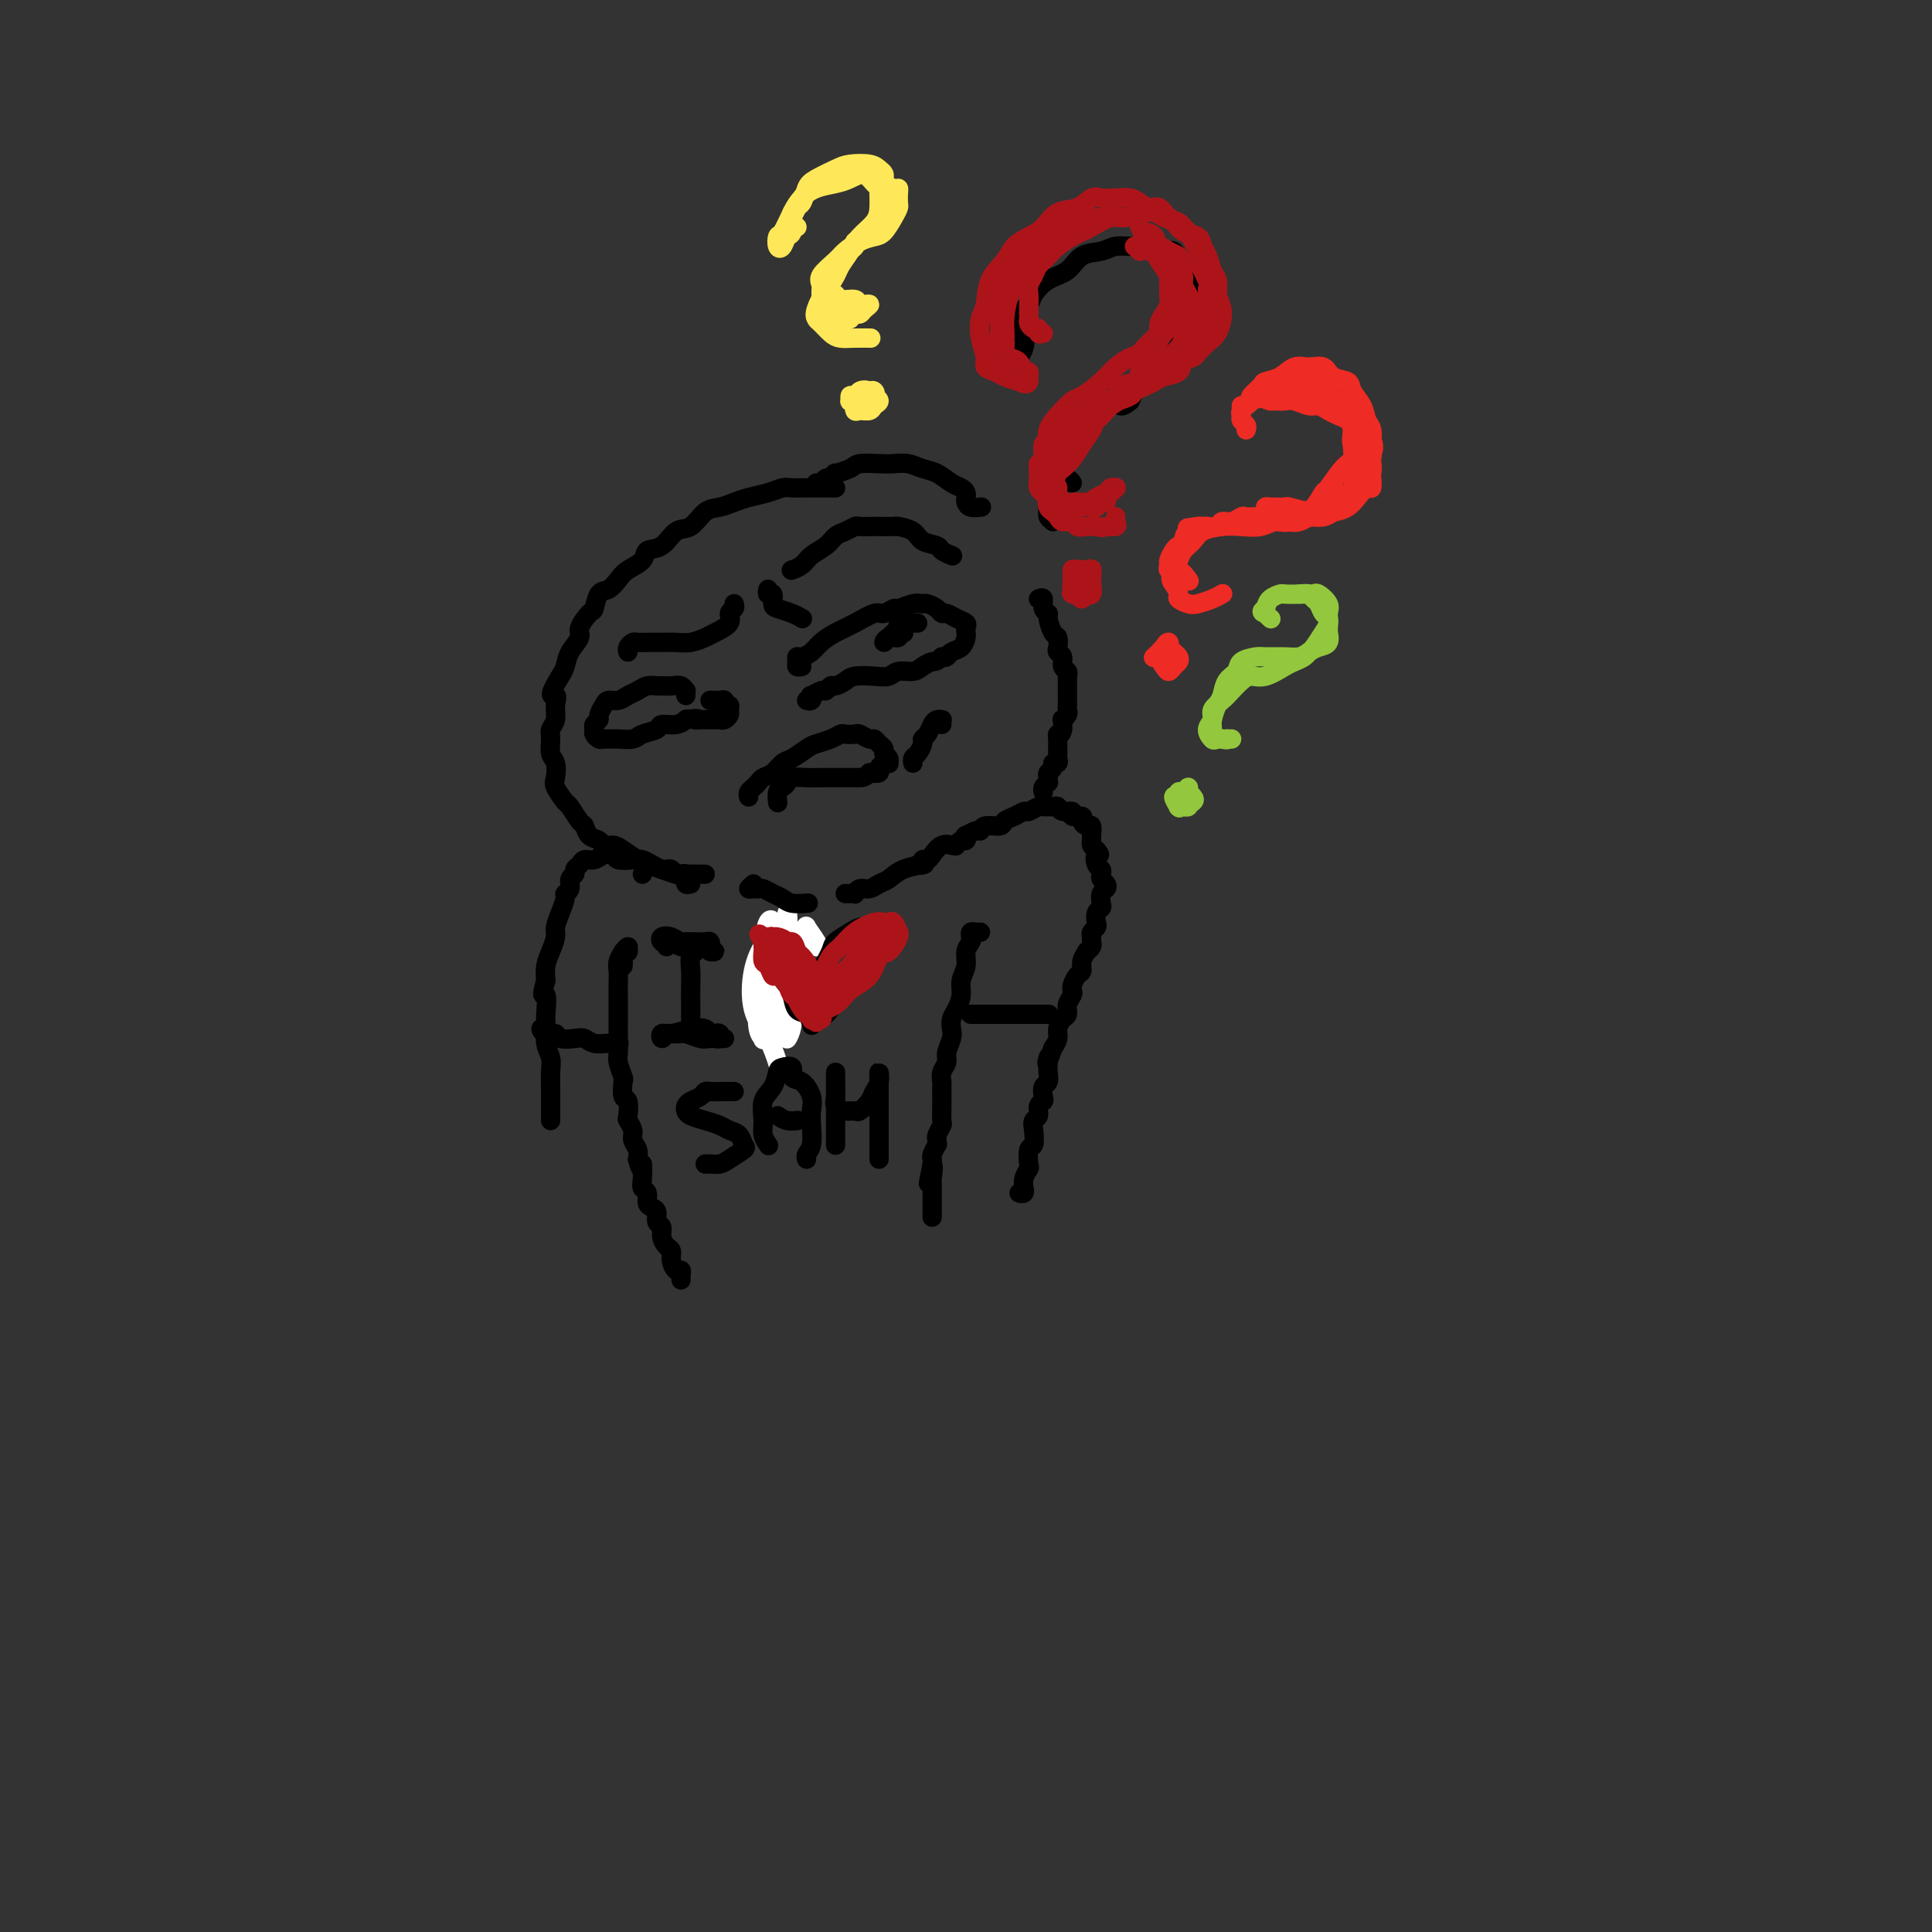 <svg viewBox='0 0 400 400' version='1.1' xmlns='http://www.w3.org/2000/svg' xmlns:xlink='http://www.w3.org/1999/xlink'><rect x="0" y="0" width="400" height="400" fill="#333333" stroke="none"/><g fill='none' stroke='#000000' stroke-width='4' stroke-linecap='round' stroke-linejoin='round'><path d='M173,101c-0.334,0.000 -0.667,0.000 -1,0c-0.333,-0.000 -0.665,-0.000 -1,0c-0.335,0.000 -0.674,0.000 -1,0c-0.326,-0.000 -0.639,-0.001 -1,0c-0.361,0.001 -0.770,0.003 -1,0c-0.230,-0.003 -0.281,-0.012 -1,0c-0.719,0.012 -2.107,0.044 -3,0c-0.893,-0.044 -1.292,-0.166 -2,0c-0.708,0.166 -1.726,0.620 -3,1c-1.274,0.380 -2.806,0.687 -4,1c-1.194,0.313 -2.052,0.631 -3,1c-0.948,0.369 -1.985,0.789 -3,1c-1.015,0.211 -2.006,0.213 -3,1c-0.994,0.787 -1.991,2.361 -3,3c-1.009,0.639 -2.031,0.345 -3,1c-0.969,0.655 -1.884,2.258 -3,3c-1.116,0.742 -2.434,0.623 -3,1c-0.566,0.377 -0.379,1.251 -1,2c-0.621,0.749 -2.051,1.375 -3,2c-0.949,0.625 -1.419,1.251 -2,2c-0.581,0.749 -1.274,1.622 -2,2c-0.726,0.378 -1.485,0.260 -2,1c-0.515,0.740 -0.786,2.336 -1,3c-0.214,0.664 -0.372,0.394 -1,1c-0.628,0.606 -1.726,2.088 -2,3c-0.274,0.912 0.277,1.255 0,2c-0.277,0.745 -1.382,1.893 -2,3c-0.618,1.107 -0.748,2.173 -1,3c-0.252,0.827 -0.626,1.413 -1,2'/><path d='M116,140c-3.007,4.848 -1.523,3.969 -1,4c0.523,0.031 0.087,0.971 0,2c-0.087,1.029 0.177,2.147 0,3c-0.177,0.853 -0.793,1.440 -1,2c-0.207,0.560 -0.005,1.093 0,2c0.005,0.907 -0.188,2.187 0,3c0.188,0.813 0.756,1.157 1,2c0.244,0.843 0.163,2.184 0,3c-0.163,0.816 -0.408,1.107 0,2c0.408,0.893 1.470,2.390 2,3c0.530,0.610 0.527,0.334 1,1c0.473,0.666 1.421,2.273 2,3c0.579,0.727 0.788,0.572 1,1c0.212,0.428 0.426,1.437 1,2c0.574,0.563 1.509,0.679 2,1c0.491,0.321 0.539,0.845 1,1c0.461,0.155 1.333,-0.061 2,0c0.667,0.061 1.127,0.398 2,1c0.873,0.602 2.158,1.468 3,2c0.842,0.532 1.241,0.731 2,1c0.759,0.269 1.878,0.608 3,1c1.122,0.392 2.248,0.837 3,1c0.752,0.163 1.129,0.044 2,0c0.871,-0.044 2.234,-0.012 3,0c0.766,0.012 0.933,0.003 1,0c0.067,-0.003 0.033,-0.002 0,0'/><path d='M130,135c-0.094,-0.309 -0.188,-0.619 0,-1c0.188,-0.381 0.658,-0.834 1,-1c0.342,-0.166 0.555,-0.044 1,0c0.445,0.044 1.120,0.008 2,0c0.880,-0.008 1.963,0.010 3,0c1.037,-0.010 2.027,-0.047 3,0c0.973,0.047 1.930,0.177 3,0c1.070,-0.177 2.252,-0.663 3,-1c0.748,-0.337 1.062,-0.525 2,-1c0.938,-0.475 2.500,-1.238 3,-2c0.500,-0.762 -0.062,-1.524 0,-2c0.062,-0.476 0.747,-0.667 1,-1c0.253,-0.333 0.072,-0.810 0,-1c-0.072,-0.190 -0.036,-0.095 0,0'/><path d='M164,118c0.050,-0.017 0.100,-0.035 0,0c-0.100,0.035 -0.350,0.122 0,0c0.350,-0.122 1.301,-0.452 2,-1c0.699,-0.548 1.147,-1.313 2,-2c0.853,-0.687 2.110,-1.294 3,-2c0.890,-0.706 1.412,-1.510 2,-2c0.588,-0.490 1.240,-0.667 2,-1c0.760,-0.333 1.626,-0.821 2,-1c0.374,-0.179 0.255,-0.048 1,0c0.745,0.048 2.353,0.015 3,0c0.647,-0.015 0.332,-0.011 1,0c0.668,0.011 2.319,0.030 3,0c0.681,-0.030 0.391,-0.111 1,0c0.609,0.111 2.118,0.412 3,1c0.882,0.588 1.137,1.464 2,2c0.863,0.536 2.334,0.731 3,1c0.666,0.269 0.525,0.611 1,1c0.475,0.389 1.564,0.825 2,1c0.436,0.175 0.218,0.087 0,0'/><path d='M159,122c-0.116,0.477 -0.232,0.954 0,1c0.232,0.046 0.812,-0.338 1,0c0.188,0.338 -0.016,1.397 0,2c0.016,0.603 0.252,0.749 1,1c0.748,0.251 2.009,0.606 3,1c0.991,0.394 1.712,0.827 2,1c0.288,0.173 0.144,0.087 0,0'/><path d='M166,138c-0.427,0.082 -0.854,0.163 -1,0c-0.146,-0.163 -0.009,-0.571 0,-1c0.009,-0.429 -0.108,-0.877 0,-1c0.108,-0.123 0.443,0.081 1,0c0.557,-0.081 1.336,-0.446 2,-1c0.664,-0.554 1.213,-1.296 2,-2c0.787,-0.704 1.812,-1.370 3,-2c1.188,-0.630 2.540,-1.226 4,-2c1.460,-0.774 3.028,-1.728 4,-2c0.972,-0.272 1.350,0.138 2,0c0.650,-0.138 1.574,-0.822 2,-1c0.426,-0.178 0.356,0.151 1,0c0.644,-0.151 2.004,-0.783 3,-1c0.996,-0.217 1.628,-0.021 2,0c0.372,0.021 0.483,-0.135 1,0c0.517,0.135 1.438,0.561 2,1c0.562,0.439 0.763,0.891 1,1c0.237,0.109 0.508,-0.125 1,0c0.492,0.125 1.203,0.607 2,1c0.797,0.393 1.678,0.696 2,1c0.322,0.304 0.084,0.610 0,1c-0.084,0.390 -0.015,0.864 0,1c0.015,0.136 -0.023,-0.065 0,0c0.023,0.065 0.108,0.396 0,1c-0.108,0.604 -0.411,1.482 -1,2c-0.589,0.518 -1.466,0.678 -2,1c-0.534,0.322 -0.724,0.806 -1,1c-0.276,0.194 -0.638,0.097 -1,0'/><path d='M195,136c-1.126,1.111 -1.442,0.890 -2,1c-0.558,0.110 -1.359,0.551 -2,1c-0.641,0.449 -1.124,0.904 -2,1c-0.876,0.096 -2.146,-0.168 -3,0c-0.854,0.168 -1.293,0.767 -2,1c-0.707,0.233 -1.681,0.100 -3,0c-1.319,-0.100 -2.984,-0.166 -4,0c-1.016,0.166 -1.384,0.565 -2,1c-0.616,0.435 -1.479,0.905 -2,1c-0.521,0.095 -0.700,-0.186 -1,0c-0.300,0.186 -0.720,0.838 -1,1c-0.280,0.162 -0.418,-0.167 -1,0c-0.582,0.167 -1.606,0.829 -2,1c-0.394,0.171 -0.157,-0.150 0,0c0.157,0.150 0.235,0.771 0,1c-0.235,0.229 -0.781,0.065 -1,0c-0.219,-0.065 -0.109,-0.033 0,0'/><path d='M185,131c-0.296,0.277 -0.592,0.554 -1,1c-0.408,0.446 -0.929,1.062 -1,1c-0.071,-0.062 0.307,-0.801 1,-1c0.693,-0.199 1.701,0.143 2,0c0.299,-0.143 -0.112,-0.769 0,-1c0.112,-0.231 0.746,-0.066 1,0c0.254,0.066 0.127,0.033 0,0'/><path d='M186,131c0.016,-0.309 0.032,-0.619 0,-1c-0.032,-0.381 -0.114,-0.834 0,-1c0.114,-0.166 0.422,-0.044 1,0c0.578,0.044 1.425,0.012 2,0c0.575,-0.012 0.879,-0.003 1,0c0.121,0.003 0.061,0.002 0,0'/><path d='M142,144c-0.018,-0.453 -0.036,-0.906 0,-1c0.036,-0.094 0.127,0.171 0,0c-0.127,-0.171 -0.471,-0.779 -1,-1c-0.529,-0.221 -1.244,-0.056 -2,0c-0.756,0.056 -1.553,0.004 -2,0c-0.447,-0.004 -0.542,0.041 -1,0c-0.458,-0.041 -1.278,-0.169 -2,0c-0.722,0.169 -1.345,0.636 -2,1c-0.655,0.364 -1.342,0.626 -2,1c-0.658,0.374 -1.285,0.860 -2,1c-0.715,0.140 -1.516,-0.065 -2,0c-0.484,0.065 -0.651,0.399 -1,1c-0.349,0.601 -0.879,1.470 -1,2c-0.121,0.530 0.167,0.720 0,1c-0.167,0.280 -0.789,0.649 -1,1c-0.211,0.351 -0.011,0.682 0,1c0.011,0.318 -0.168,0.621 0,1c0.168,0.379 0.682,0.834 1,1c0.318,0.166 0.440,0.041 1,0c0.560,-0.041 1.559,0.000 2,0c0.441,-0.000 0.326,-0.043 1,0c0.674,0.043 2.137,0.170 3,0c0.863,-0.170 1.125,-0.638 2,-1c0.875,-0.362 2.364,-0.619 3,-1c0.636,-0.381 0.418,-0.886 1,-1c0.582,-0.114 1.964,0.162 3,0c1.036,-0.162 1.724,-0.760 2,-1c0.276,-0.240 0.138,-0.120 0,0'/><path d='M142,149c3.344,-0.464 2.206,-0.124 2,0c-0.206,0.124 0.522,0.033 1,0c0.478,-0.033 0.705,-0.008 1,0c0.295,0.008 0.657,-0.001 1,0c0.343,0.001 0.666,0.012 1,0c0.334,-0.012 0.679,-0.046 1,0c0.321,0.046 0.618,0.171 1,0c0.382,-0.171 0.849,-0.638 1,-1c0.151,-0.362 -0.015,-0.619 0,-1c0.015,-0.381 0.212,-0.887 0,-1c-0.212,-0.113 -0.831,0.166 -1,0c-0.169,-0.166 0.112,-0.776 0,-1c-0.112,-0.224 -0.618,-0.060 -1,0c-0.382,0.060 -0.641,0.016 -1,0c-0.359,-0.016 -0.817,-0.005 -1,0c-0.183,0.005 -0.092,0.002 0,0'/><path d='M155,165c-0.088,-0.333 -0.175,-0.665 0,-1c0.175,-0.335 0.613,-0.671 1,-1c0.387,-0.329 0.721,-0.650 1,-1c0.279,-0.350 0.501,-0.727 1,-1c0.499,-0.273 1.273,-0.440 2,-1c0.727,-0.560 1.405,-1.512 2,-2c0.595,-0.488 1.105,-0.513 2,-1c0.895,-0.487 2.175,-1.437 3,-2c0.825,-0.563 1.195,-0.739 2,-1c0.805,-0.261 2.046,-0.607 3,-1c0.954,-0.393 1.621,-0.833 2,-1c0.379,-0.167 0.469,-0.060 1,0c0.531,0.060 1.504,0.071 2,0c0.496,-0.071 0.515,-0.226 1,0c0.485,0.226 1.435,0.834 2,1c0.565,0.166 0.744,-0.110 1,0c0.256,0.110 0.590,0.608 1,1c0.410,0.392 0.895,0.680 1,1c0.105,0.320 -0.171,0.674 0,1c0.171,0.326 0.788,0.626 1,1c0.212,0.374 0.020,0.822 0,1c-0.020,0.178 0.133,0.086 0,0c-0.133,-0.086 -0.551,-0.167 -1,0c-0.449,0.167 -0.929,0.584 -1,1c-0.071,0.416 0.265,0.833 0,1c-0.265,0.167 -1.133,0.083 -2,0'/><path d='M180,160c-0.890,1.000 -1.616,1.000 -2,1c-0.384,-0.000 -0.425,-0.001 -1,0c-0.575,0.001 -1.684,0.003 -3,0c-1.316,-0.003 -2.839,-0.012 -4,0c-1.161,0.012 -1.961,0.043 -3,0c-1.039,-0.043 -2.317,-0.162 -3,0c-0.683,0.162 -0.771,0.604 -1,1c-0.229,0.396 -0.597,0.745 -1,1c-0.403,0.255 -0.839,0.415 -1,1c-0.161,0.585 -0.046,1.596 0,2c0.046,0.404 0.023,0.202 0,0'/><path d='M195,150c-0.002,-0.423 -0.003,-0.846 0,-1c0.003,-0.154 0.012,-0.039 0,0c-0.012,0.039 -0.044,0.003 0,0c0.044,-0.003 0.166,0.027 0,0c-0.166,-0.027 -0.618,-0.110 -1,0c-0.382,0.110 -0.694,0.415 -1,1c-0.306,0.585 -0.608,1.452 -1,2c-0.392,0.548 -0.876,0.777 -1,1c-0.124,0.223 0.110,0.438 0,1c-0.110,0.562 -0.566,1.470 -1,2c-0.434,0.530 -0.848,0.681 -1,1c-0.152,0.319 -0.044,0.805 0,1c0.044,0.195 0.022,0.097 0,0'/><path d='M211,74c0.391,-0.636 0.782,-1.273 1,-2c0.218,-0.727 0.262,-1.546 0,-2c-0.262,-0.454 -0.829,-0.543 -1,-1c-0.171,-0.457 0.053,-1.281 0,-2c-0.053,-0.719 -0.383,-1.332 0,-2c0.383,-0.668 1.480,-1.391 2,-2c0.520,-0.609 0.464,-1.104 1,-2c0.536,-0.896 1.665,-2.191 3,-3c1.335,-0.809 2.877,-1.131 4,-2c1.123,-0.869 1.827,-2.287 3,-3c1.173,-0.713 2.814,-0.723 4,-1c1.186,-0.277 1.918,-0.822 3,-1c1.082,-0.178 2.514,0.012 4,0c1.486,-0.012 3.027,-0.225 4,0c0.973,0.225 1.377,0.888 2,1c0.623,0.112 1.463,-0.328 2,0c0.537,0.328 0.771,1.425 1,2c0.229,0.575 0.454,0.629 1,1c0.546,0.371 1.415,1.058 2,2c0.585,0.942 0.887,2.140 1,3c0.113,0.860 0.038,1.384 0,2c-0.038,0.616 -0.039,1.324 0,2c0.039,0.676 0.119,1.321 0,2c-0.119,0.679 -0.437,1.394 -1,2c-0.563,0.606 -1.372,1.103 -2,2c-0.628,0.897 -1.075,2.194 -2,3c-0.925,0.806 -2.328,1.122 -3,2c-0.672,0.878 -0.613,2.318 -1,3c-0.387,0.682 -1.220,0.607 -2,1c-0.780,0.393 -1.509,1.255 -2,2c-0.491,0.745 -0.746,1.372 -1,2'/><path d='M234,83c-2.530,2.212 -2.355,0.241 -3,0c-0.645,-0.241 -2.112,1.248 -3,2c-0.888,0.752 -1.198,0.768 -2,1c-0.802,0.232 -2.096,0.681 -3,1c-0.904,0.319 -1.419,0.510 -2,1c-0.581,0.490 -1.228,1.280 -2,2c-0.772,0.720 -1.670,1.372 -2,2c-0.330,0.628 -0.092,1.233 0,2c0.092,0.767 0.039,1.698 0,2c-0.039,0.302 -0.063,-0.024 0,0c0.063,0.024 0.213,0.398 1,1c0.787,0.602 2.212,1.431 3,2c0.788,0.569 0.939,0.877 1,1c0.061,0.123 0.030,0.062 0,0'/><path d='M218,108c-0.429,-0.340 -0.857,-0.680 -1,-1c-0.143,-0.320 0.001,-0.621 0,-1c-0.001,-0.379 -0.147,-0.834 0,-1c0.147,-0.166 0.586,-0.041 1,0c0.414,0.041 0.804,-0.003 1,0c0.196,0.003 0.197,0.052 0,0c-0.197,-0.052 -0.591,-0.206 -1,0c-0.409,0.206 -0.831,0.773 -1,1c-0.169,0.227 -0.084,0.113 0,0'/><path d='M169,100c0.330,0.122 0.660,0.244 1,0c0.340,-0.244 0.690,-0.853 1,-1c0.310,-0.147 0.581,0.167 1,0c0.419,-0.167 0.987,-0.815 1,-1c0.013,-0.185 -0.527,0.094 0,0c0.527,-0.094 2.122,-0.562 3,-1c0.878,-0.438 1.039,-0.846 2,-1c0.961,-0.154 2.721,-0.053 4,0c1.279,0.053 2.075,0.060 3,0c0.925,-0.060 1.977,-0.185 3,0c1.023,0.185 2.015,0.679 3,1c0.985,0.321 1.963,0.467 3,1c1.037,0.533 2.134,1.452 3,2c0.866,0.548 1.502,0.725 2,1c0.498,0.275 0.859,0.648 1,1c0.141,0.352 0.063,0.683 0,1c-0.063,0.317 -0.110,0.621 0,1c0.110,0.379 0.376,0.833 1,1c0.624,0.167 1.607,0.048 2,0c0.393,-0.048 0.197,-0.024 0,0'/><path d='M215,124c0.455,-0.198 0.909,-0.396 1,0c0.091,0.396 -0.182,1.386 0,2c0.182,0.614 0.820,0.851 1,1c0.180,0.149 -0.096,0.211 0,1c0.096,0.789 0.566,2.304 1,3c0.434,0.696 0.833,0.571 1,1c0.167,0.429 0.101,1.410 0,2c-0.101,0.590 -0.237,0.789 0,1c0.237,0.211 0.848,0.434 1,1c0.152,0.566 -0.155,1.475 0,2c0.155,0.525 0.774,0.664 1,1c0.226,0.336 0.061,0.867 0,1c-0.061,0.133 -0.016,-0.132 0,0c0.016,0.132 0.004,0.662 0,1c-0.004,0.338 -0.001,0.486 0,1c0.001,0.514 0.000,1.395 0,2c-0.000,0.605 0.001,0.935 0,1c-0.001,0.065 -0.004,-0.136 0,0c0.004,0.136 0.015,0.609 0,1c-0.015,0.391 -0.057,0.699 0,1c0.057,0.301 0.211,0.596 0,1c-0.211,0.404 -0.788,0.916 -1,1c-0.212,0.084 -0.061,-0.262 0,0c0.061,0.262 0.030,1.131 0,2'/><path d='M220,151c-0.381,1.709 -0.834,0.983 -1,1c-0.166,0.017 -0.044,0.778 0,1c0.044,0.222 0.012,-0.096 0,0c-0.012,0.096 -0.002,0.604 0,1c0.002,0.396 -0.004,0.680 0,1c0.004,0.320 0.016,0.677 0,1c-0.016,0.323 -0.061,0.611 0,1c0.061,0.389 0.227,0.877 0,1c-0.227,0.123 -0.846,-0.121 -1,0c-0.154,0.121 0.156,0.606 0,1c-0.156,0.394 -0.778,0.697 -1,1c-0.222,0.303 -0.046,0.607 0,1c0.046,0.393 -0.040,0.876 0,1c0.040,0.124 0.207,-0.111 0,0c-0.207,0.111 -0.786,0.568 -1,1c-0.214,0.432 -0.061,0.838 0,1c0.061,0.162 0.031,0.081 0,0'/><path d='M198,175c-0.084,0.122 -0.168,0.244 0,0c0.168,-0.244 0.587,-0.854 1,-1c0.413,-0.146 0.818,0.172 1,0c0.182,-0.172 0.141,-0.835 0,-1c-0.141,-0.165 -0.381,0.167 0,0c0.381,-0.167 1.383,-0.832 2,-1c0.617,-0.168 0.851,0.163 1,0c0.149,-0.163 0.215,-0.818 1,-1c0.785,-0.182 2.289,0.110 3,0c0.711,-0.110 0.628,-0.622 1,-1c0.372,-0.378 1.199,-0.623 2,-1c0.801,-0.377 1.577,-0.886 2,-1c0.423,-0.114 0.495,0.166 1,0c0.505,-0.166 1.445,-0.778 2,-1c0.555,-0.222 0.725,-0.056 1,0c0.275,0.056 0.656,-0.000 1,0c0.344,0.000 0.650,0.057 1,0c0.350,-0.057 0.742,-0.226 1,0c0.258,0.226 0.380,0.848 1,1c0.620,0.152 1.738,-0.165 2,0c0.262,0.165 -0.332,0.813 0,1c0.332,0.187 1.592,-0.087 2,0c0.408,0.087 -0.034,0.534 0,1c0.034,0.466 0.544,0.951 1,1c0.456,0.049 0.857,-0.338 1,0c0.143,0.338 0.028,1.400 0,2c-0.028,0.600 0.031,0.739 0,1c-0.031,0.261 -0.152,0.646 0,1c0.152,0.354 0.576,0.677 1,1'/><path d='M227,176c1.254,1.510 0.388,0.786 0,1c-0.388,0.214 -0.296,1.367 0,2c0.296,0.633 0.798,0.747 1,1c0.202,0.253 0.103,0.644 0,1c-0.103,0.356 -0.210,0.676 0,1c0.210,0.324 0.737,0.650 1,1c0.263,0.350 0.263,0.723 0,1c-0.263,0.277 -0.789,0.459 -1,1c-0.211,0.541 -0.108,1.440 0,2c0.108,0.560 0.221,0.780 0,1c-0.221,0.220 -0.777,0.440 -1,1c-0.223,0.560 -0.113,1.459 0,2c0.113,0.541 0.227,0.722 0,1c-0.227,0.278 -0.797,0.653 -1,1c-0.203,0.347 -0.039,0.666 0,1c0.039,0.334 -0.046,0.684 0,1c0.046,0.316 0.223,0.600 0,1c-0.223,0.400 -0.847,0.918 -1,1c-0.153,0.082 0.166,-0.273 0,0c-0.166,0.273 -0.815,1.172 -1,2c-0.185,0.828 0.095,1.583 0,2c-0.095,0.417 -0.565,0.496 -1,1c-0.435,0.504 -0.834,1.434 -1,2c-0.166,0.566 -0.100,0.767 0,1c0.100,0.233 0.233,0.499 0,1c-0.233,0.501 -0.832,1.236 -1,2c-0.168,0.764 0.096,1.555 0,2c-0.096,0.445 -0.551,0.542 -1,1c-0.449,0.458 -0.890,1.277 -1,2c-0.110,0.723 0.111,1.349 0,2c-0.111,0.651 -0.556,1.325 -1,2'/><path d='M218,217c-1.775,4.903 -1.211,2.661 -1,2c0.211,-0.661 0.070,0.260 0,1c-0.070,0.740 -0.070,1.298 0,2c0.070,0.702 0.211,1.549 0,2c-0.211,0.451 -0.774,0.506 -1,1c-0.226,0.494 -0.117,1.427 0,2c0.117,0.573 0.241,0.785 0,1c-0.241,0.215 -0.848,0.433 -1,1c-0.152,0.567 0.152,1.484 0,2c-0.152,0.516 -0.759,0.632 -1,1c-0.241,0.368 -0.116,0.987 0,2c0.116,1.013 0.223,2.421 0,3c-0.223,0.579 -0.778,0.331 -1,1c-0.222,0.669 -0.112,2.255 0,3c0.112,0.745 0.227,0.648 0,1c-0.227,0.352 -0.797,1.152 -1,2c-0.203,0.848 -0.041,1.744 0,2c0.041,0.256 -0.041,-0.127 0,0c0.041,0.127 0.203,0.765 0,1c-0.203,0.235 -0.772,0.067 -1,0c-0.228,-0.067 -0.114,-0.034 0,0'/><path d='M159,194c-0.415,0.337 -0.830,0.674 -1,1c-0.170,0.326 -0.095,0.643 0,1c0.095,0.357 0.210,0.756 0,1c-0.210,0.244 -0.746,0.334 -1,1c-0.254,0.666 -0.226,1.908 0,3c0.226,1.092 0.649,2.034 1,3c0.351,0.966 0.630,1.958 1,3c0.370,1.042 0.831,2.135 1,3c0.169,0.865 0.045,1.502 0,2c-0.045,0.498 -0.013,0.857 0,1c0.013,0.143 0.006,0.072 0,0'/><path d='M143,183c-0.424,0.121 -0.849,0.242 -1,0c-0.151,-0.242 -0.029,-0.849 0,-1c0.029,-0.151 -0.034,0.152 0,0c0.034,-0.152 0.163,-0.759 0,-1c-0.163,-0.241 -0.620,-0.116 -1,0c-0.380,0.116 -0.682,0.225 -1,0c-0.318,-0.225 -0.652,-0.782 -1,-1c-0.348,-0.218 -0.711,-0.097 -1,0c-0.289,0.097 -0.505,0.171 -1,0c-0.495,-0.171 -1.269,-0.585 -2,-1c-0.731,-0.415 -1.417,-0.830 -2,-1c-0.583,-0.170 -1.062,-0.094 -2,0c-0.938,0.094 -2.335,0.206 -3,0c-0.665,-0.206 -0.598,-0.732 -1,-1c-0.402,-0.268 -1.275,-0.279 -2,0c-0.725,0.279 -1.304,0.849 -2,1c-0.696,0.151 -1.511,-0.115 -2,0c-0.489,0.115 -0.652,0.612 -1,1c-0.348,0.388 -0.882,0.668 -1,1c-0.118,0.332 0.179,0.717 0,1c-0.179,0.283 -0.835,0.463 -1,1c-0.165,0.537 0.162,1.432 0,2c-0.162,0.568 -0.813,0.809 -1,1c-0.187,0.191 0.091,0.333 0,1c-0.091,0.667 -0.550,1.858 -1,3c-0.450,1.142 -0.891,2.234 -1,3c-0.109,0.766 0.115,1.205 0,2c-0.115,0.795 -0.569,1.945 -1,3c-0.431,1.055 -0.837,2.016 -1,3c-0.163,0.984 -0.081,1.992 0,3'/><path d='M113,203c-1.236,4.322 -0.328,2.627 0,3c0.328,0.373 0.074,2.812 0,4c-0.074,1.188 0.033,1.123 0,2c-0.033,0.877 -0.205,2.696 0,4c0.205,1.304 0.787,2.092 1,3c0.213,0.908 0.057,1.934 0,3c-0.057,1.066 -0.015,2.170 0,3c0.015,0.830 0.004,1.385 0,2c-0.004,0.615 -0.001,1.288 0,2c0.001,0.712 0.000,1.461 0,2c-0.000,0.539 -0.000,0.868 0,1c0.000,0.132 0.000,0.066 0,0'/><path d='M129,200c0.031,-0.343 0.062,-0.685 0,-1c-0.062,-0.315 -0.217,-0.602 0,-1c0.217,-0.398 0.805,-0.907 1,-1c0.195,-0.093 -0.004,0.230 0,0c0.004,-0.230 0.211,-1.012 0,-1c-0.211,0.012 -0.841,0.817 -1,1c-0.159,0.183 0.154,-0.257 0,0c-0.154,0.257 -0.773,1.210 -1,2c-0.227,0.790 -0.061,1.418 0,2c0.061,0.582 0.016,1.119 0,2c-0.016,0.881 -0.004,2.108 0,3c0.004,0.892 0.001,1.450 0,2c-0.001,0.550 -0.001,1.090 0,2c0.001,0.910 0.004,2.188 0,3c-0.004,0.812 -0.015,1.157 0,2c0.015,0.843 0.056,2.184 0,3c-0.056,0.816 -0.207,1.105 0,2c0.207,0.895 0.774,2.394 1,3c0.226,0.606 0.112,0.318 0,1c-0.112,0.682 -0.222,2.332 0,3c0.222,0.668 0.777,0.353 1,1c0.223,0.647 0.116,2.256 0,3c-0.116,0.744 -0.241,0.622 0,1c0.241,0.378 0.848,1.256 1,2c0.152,0.744 -0.151,1.354 0,2c0.151,0.646 0.758,1.327 1,2c0.242,0.673 0.121,1.336 0,2'/><path d='M132,240c0.841,3.478 0.943,1.173 1,1c0.057,-0.173 0.071,1.785 0,3c-0.071,1.215 -0.225,1.686 0,2c0.225,0.314 0.830,0.469 1,1c0.170,0.531 -0.094,1.437 0,2c0.094,0.563 0.546,0.784 1,1c0.454,0.216 0.909,0.429 1,1c0.091,0.571 -0.182,1.500 0,2c0.182,0.500 0.819,0.570 1,1c0.181,0.430 -0.092,1.219 0,2c0.092,0.781 0.550,1.553 1,2c0.450,0.447 0.891,0.567 1,1c0.109,0.433 -0.114,1.177 0,2c0.114,0.823 0.567,1.723 1,2c0.433,0.277 0.848,-0.070 1,0c0.152,0.070 0.041,0.557 0,1c-0.041,0.443 -0.012,0.841 0,1c0.012,0.159 0.006,0.080 0,0'/><path d='M203,193c-0.312,0.025 -0.623,0.050 -1,0c-0.377,-0.050 -0.818,-0.176 -1,0c-0.182,0.176 -0.105,0.655 0,1c0.105,0.345 0.239,0.556 0,1c-0.239,0.444 -0.851,1.120 -1,2c-0.149,0.880 0.167,1.965 0,3c-0.167,1.035 -0.815,2.021 -1,3c-0.185,0.979 0.095,1.952 0,3c-0.095,1.048 -0.565,2.171 -1,3c-0.435,0.829 -0.833,1.363 -1,2c-0.167,0.637 -0.101,1.378 0,2c0.101,0.622 0.237,1.127 0,2c-0.237,0.873 -0.848,2.116 -1,3c-0.152,0.884 0.155,1.411 0,2c-0.155,0.589 -0.774,1.241 -1,2c-0.226,0.759 -0.061,1.626 0,2c0.061,0.374 0.017,0.256 0,1c-0.017,0.744 -0.008,2.350 0,3c0.008,0.650 0.016,0.345 0,1c-0.016,0.655 -0.057,2.271 0,3c0.057,0.729 0.212,0.572 0,1c-0.212,0.428 -0.793,1.442 -1,2c-0.207,0.558 -0.041,0.660 0,1c0.041,0.340 -0.041,0.917 0,1c0.041,0.083 0.207,-0.328 0,0c-0.207,0.328 -0.786,1.396 -1,2c-0.214,0.604 -0.061,0.744 0,1c0.061,0.256 0.031,0.628 0,1'/><path d='M193,241c-1.547,7.545 -0.415,2.407 0,1c0.415,-1.407 0.111,0.918 0,2c-0.111,1.082 -0.030,0.920 0,1c0.030,0.080 0.008,0.402 0,1c-0.008,0.598 -0.002,1.470 0,2c0.002,0.530 0.001,0.717 0,1c-0.001,0.283 -0.000,0.664 0,1c0.000,0.336 0.000,0.629 0,1c-0.000,0.371 -0.000,0.820 0,1c0.000,0.180 0.000,0.090 0,0'/></g>
<g fill='none' stroke='#AD1419' stroke-width='4' stroke-linecap='round' stroke-linejoin='round'><path d='M216,69c-0.445,0.120 -0.890,0.239 -1,0c-0.110,-0.239 0.114,-0.838 0,-1c-0.114,-0.162 -0.567,0.113 -1,0c-0.433,-0.113 -0.848,-0.614 -1,-1c-0.152,-0.386 -0.042,-0.655 0,-1c0.042,-0.345 0.014,-0.764 0,-1c-0.014,-0.236 -0.016,-0.290 0,-1c0.016,-0.710 0.049,-2.077 0,-3c-0.049,-0.923 -0.180,-1.402 0,-2c0.180,-0.598 0.671,-1.316 1,-2c0.329,-0.684 0.497,-1.335 1,-2c0.503,-0.665 1.340,-1.343 2,-2c0.660,-0.657 1.142,-1.294 2,-2c0.858,-0.706 2.091,-1.481 3,-2c0.909,-0.519 1.492,-0.784 2,-1c0.508,-0.216 0.941,-0.384 2,-1c1.059,-0.616 2.745,-1.678 4,-2c1.255,-0.322 2.080,0.098 3,0c0.920,-0.098 1.936,-0.713 3,-1c1.064,-0.287 2.176,-0.247 3,0c0.824,0.247 1.358,0.699 2,1c0.642,0.301 1.390,0.450 2,1c0.610,0.550 1.080,1.502 2,2c0.920,0.498 2.289,0.541 3,1c0.711,0.459 0.765,1.333 1,2c0.235,0.667 0.651,1.127 1,2c0.349,0.873 0.633,2.158 1,3c0.367,0.842 0.819,1.241 1,2c0.181,0.759 0.090,1.880 0,3'/><path d='M252,61c0.836,2.457 0.924,2.598 1,3c0.076,0.402 0.138,1.063 0,2c-0.138,0.937 -0.475,2.148 -1,3c-0.525,0.852 -1.238,1.345 -2,2c-0.762,0.655 -1.573,1.471 -2,2c-0.427,0.529 -0.471,0.772 -1,1c-0.529,0.228 -1.545,0.442 -2,1c-0.455,0.558 -0.350,1.459 -1,2c-0.650,0.541 -2.056,0.722 -3,1c-0.944,0.278 -1.426,0.653 -2,1c-0.574,0.347 -1.241,0.666 -2,1c-0.759,0.334 -1.612,0.685 -2,1c-0.388,0.315 -0.312,0.595 -1,1c-0.688,0.405 -2.141,0.934 -3,1c-0.859,0.066 -1.126,-0.330 -2,0c-0.874,0.330 -2.356,1.388 -3,2c-0.644,0.612 -0.449,0.779 -1,1c-0.551,0.221 -1.846,0.496 -3,1c-1.154,0.504 -2.165,1.239 -3,2c-0.835,0.761 -1.493,1.550 -2,2c-0.507,0.450 -0.864,0.562 -1,1c-0.136,0.438 -0.050,1.201 0,2c0.050,0.799 0.064,1.633 0,2c-0.064,0.367 -0.206,0.265 0,1c0.206,0.735 0.761,2.306 1,3c0.239,0.694 0.162,0.512 0,1c-0.162,0.488 -0.408,1.647 0,2c0.408,0.353 1.470,-0.101 2,0c0.530,0.101 0.527,0.758 1,1c0.473,0.242 1.421,0.069 2,0c0.579,-0.069 0.790,-0.035 1,0'/><path d='M223,104c1.111,0.151 0.889,0.027 1,0c0.111,-0.027 0.554,0.041 1,0c0.446,-0.041 0.894,-0.192 1,0c0.106,0.192 -0.130,0.728 0,1c0.130,0.272 0.626,0.280 1,0c0.374,-0.280 0.626,-0.849 1,-1c0.374,-0.151 0.871,0.117 1,0c0.129,-0.117 -0.108,-0.620 0,-1c0.108,-0.380 0.562,-0.639 1,-1c0.438,-0.361 0.862,-0.826 1,-1c0.138,-0.174 -0.008,-0.058 0,0c0.008,0.058 0.172,0.057 0,0c-0.172,-0.057 -0.679,-0.169 -1,0c-0.321,0.169 -0.457,0.619 -1,1c-0.543,0.381 -1.492,0.692 -2,1c-0.508,0.308 -0.575,0.613 -1,1c-0.425,0.387 -1.209,0.857 -2,1c-0.791,0.143 -1.588,-0.042 -2,0c-0.412,0.042 -0.440,0.310 -1,0c-0.560,-0.310 -1.651,-1.199 -2,-2c-0.349,-0.801 0.043,-1.515 0,-2c-0.043,-0.485 -0.522,-0.743 -1,-1'/><path d='M218,100c-0.468,-1.401 -0.136,-2.403 0,-3c0.136,-0.597 0.078,-0.790 0,-1c-0.078,-0.210 -0.175,-0.438 0,-1c0.175,-0.562 0.621,-1.460 1,-2c0.379,-0.540 0.689,-0.723 1,-1c0.311,-0.277 0.622,-0.649 1,-1c0.378,-0.351 0.821,-0.681 1,-1c0.179,-0.319 0.093,-0.625 0,-1c-0.093,-0.375 -0.195,-0.817 0,-1c0.195,-0.183 0.685,-0.107 1,0c0.315,0.107 0.454,0.246 1,0c0.546,-0.246 1.497,-0.877 2,-1c0.503,-0.123 0.556,0.262 1,0c0.444,-0.262 1.277,-1.170 2,-2c0.723,-0.830 1.334,-1.583 2,-2c0.666,-0.417 1.385,-0.497 2,-1c0.615,-0.503 1.124,-1.430 2,-2c0.876,-0.570 2.117,-0.782 3,-1c0.883,-0.218 1.406,-0.443 2,-1c0.594,-0.557 1.258,-1.448 2,-2c0.742,-0.552 1.560,-0.767 2,-1c0.440,-0.233 0.500,-0.485 1,-1c0.500,-0.515 1.440,-1.293 2,-2c0.560,-0.707 0.738,-1.344 1,-2c0.262,-0.656 0.606,-1.330 1,-2c0.394,-0.670 0.838,-1.334 1,-2c0.162,-0.666 0.044,-1.333 0,-2c-0.044,-0.667 -0.012,-1.333 0,-2c0.012,-0.667 0.006,-1.333 0,-2'/><path d='M250,60c0.508,-2.214 0.277,-1.748 0,-2c-0.277,-0.252 -0.599,-1.223 -1,-2c-0.401,-0.777 -0.881,-1.360 -1,-2c-0.119,-0.640 0.124,-1.338 0,-2c-0.124,-0.662 -0.613,-1.289 -1,-2c-0.387,-0.711 -0.670,-1.505 -1,-2c-0.330,-0.495 -0.707,-0.692 -1,-1c-0.293,-0.308 -0.501,-0.726 -1,-1c-0.499,-0.274 -1.288,-0.403 -2,-1c-0.712,-0.597 -1.348,-1.663 -2,-2c-0.652,-0.337 -1.319,0.054 -2,0c-0.681,-0.054 -1.375,-0.552 -2,-1c-0.625,-0.448 -1.181,-0.845 -2,-1c-0.819,-0.155 -1.903,-0.069 -3,0c-1.097,0.069 -2.208,0.119 -3,0c-0.792,-0.119 -1.264,-0.408 -2,0c-0.736,0.408 -1.734,1.512 -3,2c-1.266,0.488 -2.799,0.360 -4,1c-1.201,0.640 -2.070,2.049 -3,3c-0.930,0.951 -1.923,1.445 -3,2c-1.077,0.555 -2.240,1.172 -3,2c-0.760,0.828 -1.119,1.865 -2,3c-0.881,1.135 -2.284,2.366 -3,4c-0.716,1.634 -0.743,3.670 -1,5c-0.257,1.330 -0.742,1.953 -1,3c-0.258,1.047 -0.288,2.518 0,4c0.288,1.482 0.895,2.974 1,4c0.105,1.026 -0.291,1.584 0,2c0.291,0.416 1.271,0.689 2,1c0.729,0.311 1.208,0.660 2,1c0.792,0.340 1.896,0.670 3,1'/><path d='M211,79c1.540,0.816 1.889,0.355 2,0c0.111,-0.355 -0.015,-0.606 0,-1c0.015,-0.394 0.173,-0.931 0,-1c-0.173,-0.069 -0.677,0.330 -1,0c-0.323,-0.330 -0.464,-1.390 -1,-2c-0.536,-0.610 -1.465,-0.770 -2,-1c-0.535,-0.230 -0.675,-0.529 -1,-1c-0.325,-0.471 -0.836,-1.113 -1,-2c-0.164,-0.887 0.019,-2.018 0,-3c-0.019,-0.982 -0.239,-1.814 0,-3c0.239,-1.186 0.938,-2.725 1,-4c0.062,-1.275 -0.514,-2.285 0,-3c0.514,-0.715 2.118,-1.133 3,-2c0.882,-0.867 1.042,-2.182 2,-3c0.958,-0.818 2.712,-1.138 4,-2c1.288,-0.862 2.108,-2.266 3,-3c0.892,-0.734 1.854,-0.796 3,-1c1.146,-0.204 2.474,-0.548 3,-1c0.526,-0.452 0.249,-1.013 0,-1c-0.249,0.013 -0.469,0.598 -1,1c-0.531,0.402 -1.371,0.620 -2,1c-0.629,0.380 -1.046,0.922 -2,1c-0.954,0.078 -2.444,-0.308 -3,0c-0.556,0.308 -0.177,1.310 -1,2c-0.823,0.690 -2.847,1.069 -4,2c-1.153,0.931 -1.433,2.415 -2,4c-0.567,1.585 -1.420,3.270 -2,5c-0.580,1.730 -0.887,3.504 -1,5c-0.113,1.496 -0.032,2.713 0,4c0.032,1.287 0.016,2.643 0,4'/><path d='M208,74c-0.773,3.388 -0.207,0.857 0,0c0.207,-0.857 0.055,-0.041 0,0c-0.055,0.041 -0.011,-0.692 0,-1c0.011,-0.308 -0.009,-0.192 0,-1c0.009,-0.808 0.047,-2.542 0,-4c-0.047,-1.458 -0.179,-2.640 0,-4c0.179,-1.360 0.668,-2.897 1,-4c0.332,-1.103 0.508,-1.773 1,-3c0.492,-1.227 1.300,-3.011 2,-4c0.700,-0.989 1.292,-1.183 2,-2c0.708,-0.817 1.530,-2.258 3,-3c1.470,-0.742 3.587,-0.787 5,-1c1.413,-0.213 2.123,-0.595 3,-1c0.877,-0.405 1.923,-0.834 3,-1c1.077,-0.166 2.185,-0.069 3,0c0.815,0.069 1.335,0.110 2,0c0.665,-0.110 1.473,-0.372 2,0c0.527,0.372 0.771,1.376 1,2c0.229,0.624 0.443,0.867 1,1c0.557,0.133 1.456,0.157 2,1c0.544,0.843 0.734,2.504 1,3c0.266,0.496 0.607,-0.173 1,0c0.393,0.173 0.838,1.187 1,2c0.162,0.813 0.041,1.425 0,2c-0.041,0.575 -0.001,1.112 0,2c0.001,0.888 -0.039,2.128 0,3c0.039,0.872 0.155,1.378 0,2c-0.155,0.622 -0.580,1.360 -1,2c-0.420,0.640 -0.834,1.183 -1,2c-0.166,0.817 -0.083,1.909 0,3'/><path d='M240,70c-0.487,2.529 -0.706,0.853 -1,1c-0.294,0.147 -0.664,2.118 -1,3c-0.336,0.882 -0.639,0.674 -1,1c-0.361,0.326 -0.782,1.186 -1,2c-0.218,0.814 -0.233,1.583 -1,2c-0.767,0.417 -2.285,0.484 -3,1c-0.715,0.516 -0.628,1.481 -1,2c-0.372,0.519 -1.203,0.591 -2,1c-0.797,0.409 -1.561,1.156 -2,2c-0.439,0.844 -0.554,1.784 -1,2c-0.446,0.216 -1.223,-0.293 -2,0c-0.777,0.293 -1.552,1.387 -2,2c-0.448,0.613 -0.568,0.745 -1,1c-0.432,0.255 -1.177,0.632 -2,1c-0.823,0.368 -1.723,0.728 -2,1c-0.277,0.272 0.069,0.458 0,1c-0.069,0.542 -0.554,1.441 -1,2c-0.446,0.559 -0.852,0.780 -1,1c-0.148,0.220 -0.037,0.441 0,1c0.037,0.559 -0.001,1.455 0,2c0.001,0.545 0.039,0.738 0,1c-0.039,0.262 -0.155,0.593 0,1c0.155,0.407 0.581,0.891 1,1c0.419,0.109 0.830,-0.156 1,0c0.170,0.156 0.097,0.732 0,1c-0.097,0.268 -0.218,0.226 0,0c0.218,-0.226 0.777,-0.636 1,-1c0.223,-0.364 0.112,-0.682 0,-1'/><path d='M218,101c0.524,0.474 0.335,0.657 0,0c-0.335,-0.657 -0.817,-2.156 -1,-3c-0.183,-0.844 -0.067,-1.032 0,-2c0.067,-0.968 0.085,-2.716 0,-4c-0.085,-1.284 -0.273,-2.104 0,-3c0.273,-0.896 1.006,-1.867 2,-3c0.994,-1.133 2.248,-2.426 3,-3c0.752,-0.574 1.001,-0.428 2,-1c0.999,-0.572 2.747,-1.863 4,-3c1.253,-1.137 2.012,-2.120 3,-3c0.988,-0.880 2.205,-1.658 3,-2c0.795,-0.342 1.169,-0.247 2,-1c0.831,-0.753 2.120,-2.352 3,-3c0.880,-0.648 1.349,-0.345 2,-1c0.651,-0.655 1.482,-2.269 2,-3c0.518,-0.731 0.723,-0.580 1,-1c0.277,-0.420 0.625,-1.409 1,-2c0.375,-0.591 0.776,-0.782 1,-1c0.224,-0.218 0.272,-0.464 0,-1c-0.272,-0.536 -0.864,-1.362 -1,-2c-0.136,-0.638 0.183,-1.089 0,-2c-0.183,-0.911 -0.867,-2.283 -1,-3c-0.133,-0.717 0.286,-0.781 0,-1c-0.286,-0.219 -1.278,-0.594 -2,-1c-0.722,-0.406 -1.175,-0.841 -2,-1c-0.825,-0.159 -2.022,-0.040 -3,0c-0.978,0.040 -1.736,0.000 -2,0c-0.264,-0.000 -0.033,0.038 0,0c0.033,-0.038 -0.134,-0.154 0,0c0.134,0.154 0.567,0.577 1,1'/><path d='M236,52c-0.880,-0.392 0.920,-0.373 2,0c1.080,0.373 1.439,1.099 2,2c0.561,0.901 1.324,1.978 2,3c0.676,1.022 1.265,1.989 2,3c0.735,1.011 1.617,2.067 2,3c0.383,0.933 0.267,1.744 0,3c-0.267,1.256 -0.686,2.957 -1,4c-0.314,1.043 -0.524,1.429 -1,2c-0.476,0.571 -1.219,1.326 -2,2c-0.781,0.674 -1.601,1.268 -2,2c-0.399,0.732 -0.377,1.604 -1,2c-0.623,0.396 -1.892,0.318 -3,1c-1.108,0.682 -2.054,2.125 -3,3c-0.946,0.875 -1.891,1.182 -3,2c-1.109,0.818 -2.381,2.145 -3,3c-0.619,0.855 -0.585,1.236 -1,2c-0.415,0.764 -1.278,1.910 -2,3c-0.722,1.090 -1.303,2.122 -2,3c-0.697,0.878 -1.511,1.600 -2,2c-0.489,0.400 -0.654,0.478 -1,1c-0.346,0.522 -0.875,1.488 -1,2c-0.125,0.512 0.152,0.571 0,1c-0.152,0.429 -0.732,1.229 -1,2c-0.268,0.771 -0.222,1.512 0,2c0.222,0.488 0.622,0.723 1,1c0.378,0.277 0.734,0.596 1,1c0.266,0.404 0.441,0.893 1,1c0.559,0.107 1.500,-0.167 2,0c0.500,0.167 0.558,0.776 1,1c0.442,0.224 1.269,0.064 2,0c0.731,-0.064 1.365,-0.032 2,0'/><path d='M227,109c1.724,0.452 1.534,0.082 2,0c0.466,-0.082 1.589,0.122 2,0c0.411,-0.122 0.111,-0.571 0,-1c-0.111,-0.429 -0.032,-0.837 0,-1c0.032,-0.163 0.016,-0.082 0,0'/><path d='M226,119c-0.739,-0.030 -1.477,-0.061 -2,0c-0.523,0.061 -0.830,0.213 -1,0c-0.170,-0.213 -0.203,-0.790 0,-1c0.203,-0.210 0.643,-0.052 1,0c0.357,0.052 0.632,-0.003 1,0c0.368,0.003 0.828,0.062 1,0c0.172,-0.062 0.057,-0.247 0,0c-0.057,0.247 -0.057,0.925 0,2c0.057,1.075 0.169,2.549 0,3c-0.169,0.451 -0.620,-0.119 -1,0c-0.380,0.119 -0.691,0.928 -1,1c-0.309,0.072 -0.617,-0.594 -1,-1c-0.383,-0.406 -0.842,-0.553 -1,-1c-0.158,-0.447 -0.014,-1.193 0,-2c0.014,-0.807 -0.101,-1.673 0,-2c0.101,-0.327 0.419,-0.114 1,0c0.581,0.114 1.425,0.129 2,0c0.575,-0.129 0.881,-0.403 1,0c0.119,0.403 0.053,1.482 0,2c-0.053,0.518 -0.091,0.476 0,1c0.091,0.524 0.312,1.616 0,2c-0.312,0.384 -1.155,0.061 -2,0c-0.845,-0.061 -1.690,0.141 -2,0c-0.310,-0.141 -0.083,-0.625 0,-1c0.083,-0.375 0.022,-0.639 0,-1c-0.022,-0.361 -0.006,-0.817 0,-1c0.006,-0.183 0.003,-0.091 0,0'/></g>
<g fill='none' stroke='#EE2B24' stroke-width='4' stroke-linecap='round' stroke-linejoin='round'><path d='M258,89c0.116,-0.336 0.232,-0.671 0,-1c-0.232,-0.329 -0.813,-0.650 -1,-1c-0.187,-0.350 0.019,-0.727 0,-1c-0.019,-0.273 -0.264,-0.441 0,-1c0.264,-0.559 1.036,-1.510 2,-2c0.964,-0.490 2.121,-0.521 3,-1c0.879,-0.479 1.481,-1.408 2,-2c0.519,-0.592 0.954,-0.847 2,-1c1.046,-0.153 2.704,-0.202 4,0c1.296,0.202 2.232,0.657 3,1c0.768,0.343 1.368,0.573 2,1c0.632,0.427 1.295,1.049 2,2c0.705,0.951 1.452,2.230 2,3c0.548,0.770 0.896,1.030 1,2c0.104,0.970 -0.037,2.649 0,4c0.037,1.351 0.253,2.373 0,3c-0.253,0.627 -0.973,0.860 -2,2c-1.027,1.140 -2.361,3.189 -3,4c-0.639,0.811 -0.583,0.384 -1,1c-0.417,0.616 -1.307,2.274 -2,3c-0.693,0.726 -1.189,0.520 -2,1c-0.811,0.480 -1.938,1.645 -3,2c-1.062,0.355 -2.060,-0.099 -3,0c-0.940,0.099 -1.823,0.750 -3,1c-1.177,0.250 -2.648,0.097 -4,0c-1.352,-0.097 -2.586,-0.139 -4,0c-1.414,0.139 -3.009,0.460 -4,1c-0.991,0.540 -1.379,1.299 -2,2c-0.621,0.701 -1.475,1.342 -2,2c-0.525,0.658 -0.721,1.331 -1,2c-0.279,0.669 -0.639,1.335 -1,2'/><path d='M243,118c-0.996,1.808 -0.486,2.327 0,3c0.486,0.673 0.949,1.498 1,2c0.051,0.502 -0.308,0.681 0,1c0.308,0.319 1.284,0.779 2,1c0.716,0.221 1.171,0.204 2,0c0.829,-0.204 2.031,-0.593 3,-1c0.969,-0.407 1.705,-0.830 2,-1c0.295,-0.170 0.147,-0.085 0,0'/><path d='M242,136c-0.337,-0.002 -0.675,-0.005 -1,0c-0.325,0.005 -0.638,0.016 -1,0c-0.362,-0.016 -0.774,-0.060 -1,0c-0.226,0.060 -0.268,0.226 0,0c0.268,-0.226 0.845,-0.842 1,-1c0.155,-0.158 -0.113,0.143 0,0c0.113,-0.143 0.605,-0.729 1,-1c0.395,-0.271 0.691,-0.228 1,0c0.309,0.228 0.630,0.640 1,1c0.370,0.360 0.790,0.669 1,1c0.210,0.331 0.209,0.685 0,1c-0.209,0.315 -0.626,0.593 -1,1c-0.374,0.407 -0.704,0.944 -1,1c-0.296,0.056 -0.559,-0.369 -1,-1c-0.441,-0.631 -1.061,-1.469 -1,-2c0.061,-0.531 0.802,-0.756 1,-1c0.198,-0.244 -0.148,-0.506 0,-1c0.148,-0.494 0.789,-1.218 1,-1c0.211,0.218 -0.010,1.379 0,2c0.010,0.621 0.250,0.703 0,1c-0.250,0.297 -0.990,0.811 -1,1c-0.010,0.189 0.712,0.054 1,0c0.288,-0.054 0.144,-0.027 0,0'/><path d='M257,84c0.294,0.097 0.588,0.195 1,0c0.412,-0.195 0.942,-0.681 1,-1c0.058,-0.319 -0.358,-0.471 0,-1c0.358,-0.529 1.488,-1.433 2,-2c0.512,-0.567 0.406,-0.795 1,-1c0.594,-0.205 1.887,-0.388 3,-1c1.113,-0.612 2.046,-1.654 3,-2c0.954,-0.346 1.928,0.004 3,0c1.072,-0.004 2.241,-0.360 3,0c0.759,0.360 1.106,1.437 2,2c0.894,0.563 2.334,0.611 3,1c0.666,0.389 0.557,1.120 1,2c0.443,0.880 1.439,1.908 2,3c0.561,1.092 0.687,2.246 1,3c0.313,0.754 0.814,1.108 1,2c0.186,0.892 0.057,2.322 0,3c-0.057,0.678 -0.043,0.605 0,1c0.043,0.395 0.114,1.258 0,2c-0.114,0.742 -0.415,1.364 -1,2c-0.585,0.636 -1.455,1.288 -2,2c-0.545,0.712 -0.765,1.486 -1,2c-0.235,0.514 -0.486,0.767 -1,1c-0.514,0.233 -1.293,0.444 -2,1c-0.707,0.556 -1.344,1.456 -2,2c-0.656,0.544 -1.330,0.731 -2,1c-0.670,0.269 -1.334,0.618 -2,1c-0.666,0.382 -1.333,0.795 -2,1c-0.667,0.205 -1.333,0.201 -2,0c-0.667,-0.201 -1.333,-0.601 -2,-1'/><path d='M265,107c-2.352,0.818 -1.231,0.363 -1,0c0.231,-0.363 -0.428,-0.633 -1,-1c-0.572,-0.367 -1.057,-0.831 -1,-1c0.057,-0.169 0.656,-0.041 1,0c0.344,0.041 0.433,-0.003 1,0c0.567,0.003 1.611,0.054 2,0c0.389,-0.054 0.124,-0.213 1,0c0.876,0.213 2.892,0.798 4,1c1.108,0.202 1.309,0.022 2,0c0.691,-0.022 1.874,0.115 3,0c1.126,-0.115 2.197,-0.483 3,-1c0.803,-0.517 1.339,-1.184 2,-2c0.661,-0.816 1.446,-1.781 2,-2c0.554,-0.219 0.877,0.307 1,0c0.123,-0.307 0.045,-1.449 0,-2c-0.045,-0.551 -0.058,-0.513 0,-1c0.058,-0.487 0.188,-1.499 0,-2c-0.188,-0.501 -0.694,-0.491 -1,-1c-0.306,-0.509 -0.414,-1.537 -1,-2c-0.586,-0.463 -1.651,-0.361 -2,-1c-0.349,-0.639 0.020,-2.017 0,-3c-0.020,-0.983 -0.427,-1.569 -1,-2c-0.573,-0.431 -1.312,-0.708 -2,-1c-0.688,-0.292 -1.325,-0.600 -2,-1c-0.675,-0.400 -1.389,-0.892 -2,-1c-0.611,-0.108 -1.120,0.167 -2,0c-0.880,-0.167 -2.133,-0.777 -3,-1c-0.867,-0.223 -1.349,-0.060 -2,0c-0.651,0.060 -1.472,0.017 -2,0c-0.528,-0.017 -0.764,-0.009 -1,0'/><path d='M263,83c-2.413,-0.691 -1.446,-0.918 -1,-1c0.446,-0.082 0.372,-0.020 1,0c0.628,0.020 1.957,-0.004 3,0c1.043,0.004 1.798,0.034 3,0c1.202,-0.034 2.851,-0.134 4,0c1.149,0.134 1.798,0.500 3,1c1.202,0.500 2.955,1.134 4,2c1.045,0.866 1.381,1.965 2,3c0.619,1.035 1.522,2.006 2,3c0.478,0.994 0.532,2.010 0,3c-0.532,0.990 -1.651,1.953 -2,3c-0.349,1.047 0.072,2.178 0,3c-0.072,0.822 -0.637,1.334 -1,2c-0.363,0.666 -0.524,1.485 -1,2c-0.476,0.515 -1.267,0.727 -2,1c-0.733,0.273 -1.407,0.609 -2,1c-0.593,0.391 -1.103,0.837 -2,1c-0.897,0.163 -2.180,0.044 -3,0c-0.820,-0.044 -1.178,-0.012 -2,0c-0.822,0.012 -2.108,0.003 -3,0c-0.892,-0.003 -1.390,-0.002 -2,0c-0.610,0.002 -1.332,0.005 -2,0c-0.668,-0.005 -1.282,-0.016 -2,0c-0.718,0.016 -1.539,0.061 -2,0c-0.461,-0.061 -0.560,-0.226 -1,0c-0.440,0.226 -1.220,0.845 -2,1c-0.780,0.155 -1.560,-0.154 -2,0c-0.440,0.154 -0.542,0.772 -1,1c-0.458,0.228 -1.274,0.065 -2,0c-0.726,-0.065 -1.363,-0.033 -2,0'/><path d='M248,109c-4.842,0.742 -0.946,0.096 0,0c0.946,-0.096 -1.057,0.359 -2,1c-0.943,0.641 -0.827,1.467 -1,2c-0.173,0.533 -0.636,0.774 -1,1c-0.364,0.226 -0.628,0.437 -1,1c-0.372,0.563 -0.853,1.479 -1,2c-0.147,0.521 0.038,0.648 0,1c-0.038,0.352 -0.299,0.929 0,1c0.299,0.071 1.157,-0.366 2,0c0.843,0.366 1.669,1.533 2,2c0.331,0.467 0.165,0.233 0,0'/></g>
<g fill='none' stroke='#93C83E' stroke-width='4' stroke-linecap='round' stroke-linejoin='round'><path d='M269,123c0.336,0.003 0.672,0.007 1,0c0.328,-0.007 0.648,-0.024 1,0c0.352,0.024 0.736,0.090 1,0c0.264,-0.090 0.409,-0.335 1,0c0.591,0.335 1.630,1.249 2,2c0.370,0.751 0.072,1.339 0,2c-0.072,0.661 0.084,1.395 0,2c-0.084,0.605 -0.407,1.079 -1,2c-0.593,0.921 -1.455,2.287 -2,3c-0.545,0.713 -0.771,0.773 -1,1c-0.229,0.227 -0.460,0.620 -1,1c-0.540,0.380 -1.391,0.745 -2,1c-0.609,0.255 -0.978,0.400 -2,1c-1.022,0.600 -2.696,1.655 -4,2c-1.304,0.345 -2.238,-0.021 -3,0c-0.762,0.021 -1.352,0.428 -2,1c-0.648,0.572 -1.355,1.307 -2,2c-0.645,0.693 -1.228,1.342 -2,2c-0.772,0.658 -1.735,1.325 -2,2c-0.265,0.675 0.167,1.358 0,2c-0.167,0.642 -0.932,1.244 -1,2c-0.068,0.756 0.560,1.667 1,2c0.440,0.333 0.693,0.089 1,0c0.307,-0.089 0.668,-0.024 1,0c0.332,0.024 0.635,0.006 1,0c0.365,-0.006 0.790,-0.002 1,0c0.210,0.002 0.203,0.000 0,0c-0.203,-0.000 -0.601,-0.000 -1,0'/><path d='M254,153c0.380,0.307 -0.668,0.076 -1,0c-0.332,-0.076 0.054,0.003 0,0c-0.054,-0.003 -0.547,-0.088 -1,0c-0.453,0.088 -0.864,0.348 -1,0c-0.136,-0.348 0.004,-1.304 0,-2c-0.004,-0.696 -0.151,-1.131 0,-2c0.151,-0.869 0.602,-2.173 1,-3c0.398,-0.827 0.744,-1.178 1,-2c0.256,-0.822 0.423,-2.115 1,-3c0.577,-0.885 1.565,-1.362 2,-2c0.435,-0.638 0.319,-1.438 1,-2c0.681,-0.562 2.160,-0.885 3,-1c0.840,-0.115 1.039,-0.020 2,0c0.961,0.020 2.682,-0.035 4,0c1.318,0.035 2.234,0.159 3,0c0.766,-0.159 1.382,-0.602 2,-1c0.618,-0.398 1.237,-0.749 2,-1c0.763,-0.251 1.669,-0.400 2,-1c0.331,-0.600 0.086,-1.651 0,-2c-0.086,-0.349 -0.012,0.005 0,0c0.012,-0.005 -0.038,-0.368 0,-1c0.038,-0.632 0.165,-1.532 0,-2c-0.165,-0.468 -0.623,-0.504 -1,-1c-0.377,-0.496 -0.672,-1.453 -1,-2c-0.328,-0.547 -0.689,-0.683 -1,-1c-0.311,-0.317 -0.573,-0.815 -1,-1c-0.427,-0.185 -1.018,-0.058 -2,0c-0.982,0.058 -2.356,0.046 -3,0c-0.644,-0.046 -0.558,-0.128 -1,0c-0.442,0.128 -1.412,0.465 -2,1c-0.588,0.535 -0.794,1.267 -1,2'/><path d='M262,126c-1.376,0.707 -0.317,0.973 0,1c0.317,0.027 -0.107,-0.185 0,0c0.107,0.185 0.745,0.767 1,1c0.255,0.233 0.128,0.116 0,0'/><path d='M244,167c0.145,0.226 0.290,0.452 0,0c-0.290,-0.452 -1.017,-1.582 -1,-2c0.017,-0.418 0.776,-0.122 1,0c0.224,0.122 -0.086,0.071 0,0c0.086,-0.071 0.569,-0.163 1,0c0.431,0.163 0.809,0.580 1,1c0.191,0.420 0.195,0.842 0,1c-0.195,0.158 -0.588,0.052 -1,0c-0.412,-0.052 -0.843,-0.052 -1,0c-0.157,0.052 -0.039,0.154 0,0c0.039,-0.154 -0.001,-0.564 0,-1c0.001,-0.436 0.042,-0.898 0,-1c-0.042,-0.102 -0.167,0.158 0,0c0.167,-0.158 0.627,-0.732 1,-1c0.373,-0.268 0.660,-0.230 1,0c0.340,0.230 0.732,0.650 1,1c0.268,0.350 0.412,0.628 0,1c-0.412,0.372 -1.379,0.838 -2,1c-0.621,0.162 -0.896,0.020 -1,0c-0.104,-0.020 -0.038,0.081 0,0c0.038,-0.081 0.049,-0.344 0,-1c-0.049,-0.656 -0.157,-1.706 0,-2c0.157,-0.294 0.578,0.169 1,0c0.422,-0.169 0.844,-0.968 1,-1c0.156,-0.032 0.044,0.705 0,1c-0.044,0.295 -0.022,0.147 0,0'/></g>
<g fill='none' stroke='#FEE859' stroke-width='4' stroke-linecap='round' stroke-linejoin='round'><path d='M165,47c-0.397,-0.358 -0.795,-0.715 -1,-1c-0.205,-0.285 -0.218,-0.496 0,-1c0.218,-0.504 0.666,-1.301 1,-2c0.334,-0.699 0.554,-1.301 1,-2c0.446,-0.699 1.116,-1.496 2,-2c0.884,-0.504 1.981,-0.717 3,-1c1.019,-0.283 1.962,-0.636 3,-1c1.038,-0.364 2.173,-0.737 3,-1c0.827,-0.263 1.346,-0.415 2,0c0.654,0.415 1.442,1.398 2,2c0.558,0.602 0.886,0.821 1,1c0.114,0.179 0.015,0.316 0,1c-0.015,0.684 0.056,1.916 0,3c-0.056,1.084 -0.238,2.020 -1,3c-0.762,0.980 -2.102,2.005 -3,3c-0.898,0.995 -1.352,1.959 -2,3c-0.648,1.041 -1.491,2.159 -2,3c-0.509,0.841 -0.686,1.406 -1,2c-0.314,0.594 -0.767,1.216 -1,2c-0.233,0.784 -0.247,1.731 0,2c0.247,0.269 0.754,-0.139 1,0c0.246,0.139 0.231,0.825 1,1c0.769,0.175 2.322,-0.159 3,0c0.678,0.159 0.480,0.812 1,1c0.520,0.188 1.758,-0.091 2,0c0.242,0.091 -0.512,0.550 -1,1c-0.488,0.450 -0.708,0.890 -1,1c-0.292,0.110 -0.655,-0.112 -1,0c-0.345,0.112 -0.673,0.556 -1,1'/><path d='M176,66c-1.039,0.520 -1.637,0.319 -2,0c-0.363,-0.319 -0.492,-0.756 -1,-1c-0.508,-0.244 -1.394,-0.296 -2,-1c-0.606,-0.704 -0.931,-2.061 -1,-3c-0.069,-0.939 0.120,-1.459 0,-2c-0.120,-0.541 -0.548,-1.101 0,-2c0.548,-0.899 2.072,-2.137 3,-3c0.928,-0.863 1.260,-1.351 2,-2c0.740,-0.649 1.887,-1.459 3,-2c1.113,-0.541 2.193,-0.812 3,-1c0.807,-0.188 1.340,-0.291 2,-1c0.660,-0.709 1.445,-2.022 2,-3c0.555,-0.978 0.879,-1.620 1,-2c0.121,-0.380 0.039,-0.497 0,-1c-0.039,-0.503 -0.036,-1.391 0,-2c0.036,-0.609 0.106,-0.938 0,-1c-0.106,-0.062 -0.388,0.144 -1,0c-0.612,-0.144 -1.555,-0.638 -2,-1c-0.445,-0.362 -0.391,-0.592 -1,-1c-0.609,-0.408 -1.882,-0.993 -3,-1c-1.118,-0.007 -2.081,0.566 -3,1c-0.919,0.434 -1.794,0.730 -3,1c-1.206,0.270 -2.743,0.515 -4,1c-1.257,0.485 -2.232,1.209 -3,2c-0.768,0.791 -1.327,1.650 -2,3c-0.673,1.350 -1.460,3.192 -2,4c-0.540,0.808 -0.835,0.584 -1,1c-0.165,0.416 -0.202,1.473 0,2c0.202,0.527 0.642,0.523 1,0c0.358,-0.523 0.635,-1.564 1,-2c0.365,-0.436 0.819,-0.267 1,-1c0.181,-0.733 0.091,-2.366 0,-4'/><path d='M164,44c0.874,-1.379 1.559,-1.326 2,-2c0.441,-0.674 0.639,-2.076 1,-3c0.361,-0.924 0.884,-1.369 2,-2c1.116,-0.631 2.825,-1.448 4,-2c1.175,-0.552 1.818,-0.839 3,-1c1.182,-0.161 2.905,-0.198 4,0c1.095,0.198 1.561,0.629 2,1c0.439,0.371 0.849,0.683 1,1c0.151,0.317 0.042,0.639 0,1c-0.042,0.361 -0.015,0.760 0,1c0.015,0.240 0.020,0.319 0,1c-0.020,0.681 -0.064,1.964 0,3c0.064,1.036 0.235,1.826 0,2c-0.235,0.174 -0.876,-0.270 -1,0c-0.124,0.270 0.270,1.252 0,2c-0.270,0.748 -1.203,1.262 -2,2c-0.797,0.738 -1.460,1.699 -2,2c-0.540,0.301 -0.959,-0.059 -1,0c-0.041,0.059 0.297,0.537 0,1c-0.297,0.463 -1.229,0.912 -2,2c-0.771,1.088 -1.381,2.815 -2,4c-0.619,1.185 -1.246,1.827 -2,3c-0.754,1.173 -1.637,2.878 -2,4c-0.363,1.122 -0.208,1.659 0,2c0.208,0.341 0.470,0.484 1,1c0.530,0.516 1.330,1.406 2,2c0.670,0.594 1.211,0.891 2,1c0.789,0.109 1.828,0.029 3,0c1.172,-0.029 2.478,-0.008 3,0c0.522,0.008 0.261,0.004 0,0'/><path d='M178,83c-0.407,-0.023 -0.813,-0.045 -1,0c-0.187,0.045 -0.154,0.158 0,0c0.154,-0.158 0.428,-0.589 1,-1c0.572,-0.411 1.443,-0.804 2,-1c0.557,-0.196 0.801,-0.196 1,0c0.199,0.196 0.355,0.590 0,1c-0.355,0.410 -1.220,0.838 -2,1c-0.780,0.162 -1.476,0.057 -2,0c-0.524,-0.057 -0.876,-0.068 -1,0c-0.124,0.068 -0.020,0.213 0,0c0.020,-0.213 -0.042,-0.786 0,-1c0.042,-0.214 0.190,-0.069 1,0c0.810,0.069 2.282,0.061 3,0c0.718,-0.061 0.683,-0.174 1,0c0.317,0.174 0.985,0.637 1,1c0.015,0.363 -0.623,0.628 -1,1c-0.377,0.372 -0.491,0.853 -1,1c-0.509,0.147 -1.412,-0.038 -2,0c-0.588,0.038 -0.862,0.301 -1,0c-0.138,-0.301 -0.142,-1.166 0,-2c0.142,-0.834 0.430,-1.636 1,-2c0.570,-0.364 1.423,-0.290 2,0c0.577,0.290 0.879,0.797 1,1c0.121,0.203 0.060,0.101 0,0'/></g>
<g fill='none' stroke='#000000' stroke-width='4' stroke-linecap='round' stroke-linejoin='round'><path d='M133,181c0.000,0.000 0.000,0.000 0,0c0.000,0.000 0.000,0.000 0,0'/><path d='M113,213c-0.478,-0.121 -0.956,-0.242 -1,0c-0.044,0.242 0.344,0.849 1,1c0.656,0.151 1.578,-0.152 2,0c0.422,0.152 0.343,0.759 1,1c0.657,0.241 2.050,0.117 3,0c0.950,-0.117 1.456,-0.228 2,0c0.544,0.228 1.125,0.793 2,1c0.875,0.207 2.043,0.056 3,0c0.957,-0.056 1.702,-0.016 2,0c0.298,0.016 0.149,0.008 0,0'/><path d='M201,210c0.290,0.000 0.581,0.000 1,0c0.419,0.000 0.967,0.000 2,0c1.033,0.000 2.550,0.000 4,0c1.450,0.000 2.832,0.000 4,0c1.168,0.000 2.122,0.000 3,0c0.878,0.000 1.679,0.000 2,0c0.321,0.000 0.160,0.000 0,0'/></g>
<g fill='none' stroke='#FFFFFF' stroke-width='4' stroke-linecap='round' stroke-linejoin='round'><path d='M169,196c0.240,-0.079 0.481,-0.158 0,-1c-0.481,-0.842 -1.683,-2.448 -2,-3c-0.317,-0.552 0.251,-0.049 0,1c-0.251,1.049 -1.321,2.644 -2,5c-0.679,2.356 -0.967,5.474 -1,8c-0.033,2.526 0.187,4.459 0,6c-0.187,1.541 -0.782,2.689 -1,3c-0.218,0.311 -0.058,-0.216 0,-1c0.058,-0.784 0.015,-1.824 0,-3c-0.015,-1.176 -0.003,-2.489 0,-5c0.003,-2.511 -0.003,-6.219 0,-9c0.003,-2.781 0.016,-4.634 0,-6c-0.016,-1.366 -0.061,-2.244 0,-2c0.061,0.244 0.226,1.612 0,4c-0.226,2.388 -0.845,5.798 -1,9c-0.155,3.202 0.155,6.197 0,8c-0.155,1.803 -0.774,2.416 -1,3c-0.226,0.584 -0.060,1.141 0,1c0.060,-0.141 0.012,-0.980 0,-2c-0.012,-1.020 0.012,-2.221 0,-4c-0.012,-1.779 -0.058,-4.138 0,-6c0.058,-1.862 0.222,-3.228 0,-5c-0.222,-1.772 -0.830,-3.949 -1,-5c-0.170,-1.051 0.097,-0.975 0,0c-0.097,0.975 -0.559,2.849 -1,5c-0.441,2.151 -0.861,4.579 -1,7c-0.139,2.421 0.004,4.834 0,6c-0.004,1.166 -0.155,1.083 0,1c0.155,-0.083 0.616,-0.167 1,-1c0.384,-0.833 0.692,-2.417 1,-4'/><path d='M160,206c0.313,-1.449 0.095,-3.071 0,-5c-0.095,-1.929 -0.067,-4.164 0,-6c0.067,-1.836 0.175,-3.274 0,-4c-0.175,-0.726 -0.631,-0.741 -1,0c-0.369,0.741 -0.650,2.239 -1,5c-0.350,2.761 -0.771,6.786 -1,10c-0.229,3.214 -0.268,5.617 0,7c0.268,1.383 0.843,1.746 1,2c0.157,0.254 -0.105,0.398 0,0c0.105,-0.398 0.576,-1.339 1,-3c0.424,-1.661 0.800,-4.041 1,-6c0.200,-1.959 0.223,-3.498 0,-5c-0.223,-1.502 -0.691,-2.967 -1,-4c-0.309,-1.033 -0.457,-1.635 -1,-1c-0.543,0.635 -1.480,2.507 -2,5c-0.520,2.493 -0.624,5.606 0,8c0.624,2.394 1.976,4.068 3,6c1.024,1.932 1.721,4.124 2,5c0.279,0.876 0.139,0.438 0,0'/></g>
<g fill='none' stroke='#000000' stroke-width='4' stroke-linecap='round' stroke-linejoin='round'><path d='M138,196c-0.063,-0.393 -0.125,-0.786 0,-1c0.125,-0.214 0.439,-0.250 1,0c0.561,0.250 1.370,0.785 2,1c0.630,0.215 1.079,0.111 2,0c0.921,-0.111 2.312,-0.229 3,0c0.688,0.229 0.672,0.803 1,1c0.328,0.197 1.000,0.015 1,0c0.000,-0.015 -0.671,0.136 -1,0c-0.329,-0.136 -0.316,-0.559 -1,-1c-0.684,-0.441 -2.065,-0.899 -3,-1c-0.935,-0.101 -1.425,0.155 -2,0c-0.575,-0.155 -1.234,-0.721 -2,-1c-0.766,-0.279 -1.639,-0.271 -2,0c-0.361,0.271 -0.210,0.805 0,1c0.210,0.195 0.480,0.053 1,0c0.520,-0.053 1.292,-0.015 2,0c0.708,0.015 1.353,0.008 2,0c0.647,-0.008 1.295,-0.016 2,0c0.705,0.016 1.467,0.056 2,0c0.533,-0.056 0.836,-0.207 1,0c0.164,0.207 0.190,0.774 0,1c-0.190,0.226 -0.595,0.113 -1,0'/><path d='M146,196c1.281,-0.004 0.483,-0.014 0,0c-0.483,0.014 -0.651,0.051 -1,0c-0.349,-0.051 -0.878,-0.192 -1,0c-0.122,0.192 0.163,0.716 0,1c-0.163,0.284 -0.776,0.328 -1,1c-0.224,0.672 -0.060,1.972 0,3c0.060,1.028 0.016,1.782 0,3c-0.016,1.218 -0.004,2.898 0,4c0.004,1.102 0.001,1.626 0,2c-0.001,0.374 -0.000,0.597 0,1c0.000,0.403 0.000,0.984 0,1c-0.000,0.016 -0.000,-0.534 0,-1c0.000,-0.466 0.000,-0.847 0,-1c-0.000,-0.153 -0.000,-0.076 0,0'/><path d='M138,214c-0.388,0.543 -0.777,1.087 -1,1c-0.223,-0.087 -0.281,-0.804 0,-1c0.281,-0.196 0.901,0.130 2,0c1.099,-0.130 2.676,-0.715 4,-1c1.324,-0.285 2.394,-0.269 3,0c0.606,0.269 0.748,0.790 1,1c0.252,0.210 0.615,0.109 1,0c0.385,-0.109 0.793,-0.226 1,0c0.207,0.226 0.212,0.794 0,1c-0.212,0.206 -0.642,0.052 -1,0c-0.358,-0.052 -0.644,0.000 -1,0c-0.356,-0.000 -0.781,-0.053 -1,0c-0.219,0.053 -0.232,0.210 -1,0c-0.768,-0.210 -2.291,-0.788 -3,-1c-0.709,-0.212 -0.606,-0.058 -1,0c-0.394,0.058 -1.287,0.019 -2,0c-0.713,-0.019 -1.247,-0.019 -1,0c0.247,0.019 1.274,0.058 2,0c0.726,-0.058 1.151,-0.212 2,0c0.849,0.212 2.123,0.789 3,1c0.877,0.211 1.359,0.057 2,0c0.641,-0.057 1.442,-0.015 2,0c0.558,0.015 0.874,0.004 1,0c0.126,-0.004 0.063,-0.002 0,0'/><path d='M168,210c0.004,0.325 0.009,0.650 0,1c-0.009,0.350 -0.030,0.725 0,1c0.030,0.275 0.111,0.450 0,0c-0.111,-0.450 -0.416,-1.527 -1,-2c-0.584,-0.473 -1.449,-0.344 -2,-1c-0.551,-0.656 -0.789,-2.098 -1,-3c-0.211,-0.902 -0.397,-1.265 -1,-2c-0.603,-0.735 -1.624,-1.844 -2,-3c-0.376,-1.156 -0.108,-2.360 0,-3c0.108,-0.640 0.055,-0.716 0,-1c-0.055,-0.284 -0.113,-0.778 0,-1c0.113,-0.222 0.397,-0.173 1,0c0.603,0.173 1.524,0.471 2,1c0.476,0.529 0.505,1.289 1,2c0.495,0.711 1.455,1.374 2,2c0.545,0.626 0.675,1.216 1,2c0.325,0.784 0.845,1.763 1,2c0.155,0.237 -0.054,-0.269 0,-1c0.054,-0.731 0.370,-1.688 1,-3c0.630,-1.312 1.573,-2.979 2,-4c0.427,-1.021 0.338,-1.394 1,-2c0.662,-0.606 2.075,-1.444 3,-2c0.925,-0.556 1.361,-0.829 2,-1c0.639,-0.171 1.480,-0.238 2,0c0.520,0.238 0.720,0.782 1,1c0.280,0.218 0.640,0.109 1,0'/><path d='M182,193c0.932,-0.031 0.262,-0.107 0,0c-0.262,0.107 -0.116,0.399 0,1c0.116,0.601 0.202,1.512 0,2c-0.202,0.488 -0.692,0.554 -1,1c-0.308,0.446 -0.435,1.273 -1,2c-0.565,0.727 -1.569,1.354 -2,2c-0.431,0.646 -0.291,1.312 -1,2c-0.709,0.688 -2.267,1.400 -3,2c-0.733,0.600 -0.640,1.089 -1,2c-0.360,0.911 -1.174,2.245 -2,3c-0.826,0.755 -1.665,0.930 -2,1c-0.335,0.070 -0.168,0.035 0,0'/></g>
<g fill='none' stroke='#AD1419' stroke-width='4' stroke-linecap='round' stroke-linejoin='round'><path d='M164,198c0.204,-0.303 0.409,-0.607 0,-1c-0.409,-0.393 -1.430,-0.877 -2,-1c-0.570,-0.123 -0.688,0.113 -1,0c-0.312,-0.113 -0.817,-0.576 -1,-1c-0.183,-0.424 -0.043,-0.809 0,-1c0.043,-0.191 -0.010,-0.190 0,0c0.010,0.190 0.082,0.567 0,1c-0.082,0.433 -0.317,0.922 0,2c0.317,1.078 1.186,2.745 2,4c0.814,1.255 1.573,2.098 2,3c0.427,0.902 0.523,1.862 1,3c0.477,1.138 1.337,2.455 2,3c0.663,0.545 1.131,0.317 1,0c-0.131,-0.317 -0.860,-0.723 -1,-1c-0.140,-0.277 0.310,-0.427 0,-1c-0.310,-0.573 -1.380,-1.571 -2,-2c-0.620,-0.429 -0.792,-0.291 -1,-1c-0.208,-0.709 -0.453,-2.267 -1,-3c-0.547,-0.733 -1.396,-0.642 -2,-1c-0.604,-0.358 -0.962,-1.166 -1,-2c-0.038,-0.834 0.244,-1.694 0,-2c-0.244,-0.306 -1.016,-0.058 -1,0c0.016,0.058 0.819,-0.074 1,0c0.181,0.074 -0.261,0.354 0,1c0.261,0.646 1.225,1.658 2,3c0.775,1.342 1.363,3.015 2,4c0.637,0.985 1.325,1.281 2,2c0.675,0.719 1.338,1.859 2,3'/><path d='M168,210c1.408,2.692 0.927,1.423 1,1c0.073,-0.423 0.698,-0.001 1,0c0.302,0.001 0.279,-0.420 0,-1c-0.279,-0.580 -0.815,-1.318 -1,-2c-0.185,-0.682 -0.020,-1.308 0,-2c0.020,-0.692 -0.106,-1.448 0,-2c0.106,-0.552 0.444,-0.898 1,-2c0.556,-1.102 1.329,-2.961 2,-4c0.671,-1.039 1.241,-1.259 2,-2c0.759,-0.741 1.709,-2.005 3,-3c1.291,-0.995 2.924,-1.723 4,-2c1.076,-0.277 1.594,-0.103 2,0c0.406,0.103 0.699,0.133 1,0c0.301,-0.133 0.611,-0.431 1,0c0.389,0.431 0.858,1.590 1,2c0.142,0.410 -0.043,0.070 0,0c0.043,-0.070 0.314,0.130 0,1c-0.314,0.870 -1.212,2.411 -2,3c-0.788,0.589 -1.466,0.227 -2,1c-0.534,0.773 -0.924,2.681 -2,4c-1.076,1.319 -2.838,2.049 -4,3c-1.162,0.951 -1.725,2.124 -3,3c-1.275,0.876 -3.264,1.455 -4,2c-0.736,0.545 -0.220,1.055 0,1c0.220,-0.055 0.145,-0.675 0,-1c-0.145,-0.325 -0.358,-0.355 0,-1c0.358,-0.645 1.289,-1.904 2,-3c0.711,-1.096 1.203,-2.027 2,-3c0.797,-0.973 1.898,-1.986 3,-3'/><path d='M176,200c1.582,-2.267 2.037,-2.934 3,-4c0.963,-1.066 2.436,-2.531 3,-3c0.564,-0.469 0.221,0.058 0,0c-0.221,-0.058 -0.318,-0.701 0,-1c0.318,-0.299 1.051,-0.253 1,0c-0.051,0.253 -0.888,0.713 -1,1c-0.112,0.287 0.500,0.402 0,1c-0.500,0.598 -2.113,1.680 -3,3c-0.887,1.320 -1.047,2.879 -2,4c-0.953,1.121 -2.700,1.804 -4,3c-1.300,1.196 -2.152,2.905 -3,4c-0.848,1.095 -1.692,1.576 -2,2c-0.308,0.424 -0.082,0.790 0,1c0.082,0.210 0.019,0.264 0,0c-0.019,-0.264 0.007,-0.844 0,-1c-0.007,-0.156 -0.047,0.114 0,0c0.047,-0.114 0.182,-0.610 0,-1c-0.182,-0.390 -0.683,-0.673 -1,-1c-0.317,-0.327 -0.452,-0.699 -1,-1c-0.548,-0.301 -1.509,-0.533 -2,-1c-0.491,-0.467 -0.514,-1.171 -1,-2c-0.486,-0.829 -1.437,-1.785 -2,-2c-0.563,-0.215 -0.739,0.311 -1,0c-0.261,-0.311 -0.606,-1.459 -1,-2c-0.394,-0.541 -0.838,-0.474 -1,-1c-0.162,-0.526 -0.044,-1.646 0,-2c0.044,-0.354 0.012,0.059 0,0c-0.012,-0.059 -0.003,-0.588 0,-1c0.003,-0.412 0.002,-0.706 0,-1'/><path d='M158,195c-1.591,-2.547 -0.568,-1.415 0,-1c0.568,0.415 0.680,0.113 1,0c0.320,-0.113 0.846,-0.038 1,0c0.154,0.038 -0.065,0.040 0,0c0.065,-0.040 0.415,-0.121 1,0c0.585,0.121 1.404,0.446 2,1c0.596,0.554 0.969,1.339 1,2c0.031,0.661 -0.279,1.199 0,2c0.279,0.801 1.146,1.864 2,3c0.854,1.136 1.694,2.344 2,3c0.306,0.656 0.076,0.761 0,1c-0.076,0.239 -0.000,0.613 0,1c0.000,0.387 -0.076,0.787 0,1c0.076,0.213 0.303,0.241 0,-1c-0.303,-1.241 -1.136,-3.750 -2,-5c-0.864,-1.250 -1.759,-1.242 -2,-2c-0.241,-0.758 0.172,-2.283 0,-3c-0.172,-0.717 -0.928,-0.627 -1,-1c-0.072,-0.373 0.541,-1.209 1,-1c0.459,0.209 0.764,1.465 1,2c0.236,0.535 0.403,0.351 1,1c0.597,0.649 1.624,2.133 2,3c0.376,0.867 0.101,1.118 0,2c-0.101,0.882 -0.029,2.395 0,3c0.029,0.605 0.014,0.303 0,0'/></g>
<g fill='none' stroke='#000000' stroke-width='4' stroke-linecap='round' stroke-linejoin='round'><path d='M152,226c-0.449,0.000 -0.897,0.000 -1,0c-0.103,-0.000 0.141,-0.001 0,0c-0.141,0.001 -0.667,0.003 -1,0c-0.333,-0.003 -0.474,-0.012 -1,0c-0.526,0.012 -1.437,0.045 -2,0c-0.563,-0.045 -0.778,-0.167 -1,0c-0.222,0.167 -0.450,0.622 -1,1c-0.550,0.378 -1.421,0.679 -2,1c-0.579,0.321 -0.867,0.663 -1,1c-0.133,0.337 -0.111,0.668 0,1c0.111,0.332 0.309,0.665 1,1c0.691,0.335 1.873,0.671 3,1c1.127,0.329 2.200,0.650 3,1c0.800,0.350 1.329,0.727 2,1c0.671,0.273 1.484,0.441 2,1c0.516,0.559 0.734,1.509 1,2c0.266,0.491 0.579,0.524 0,1c-0.579,0.476 -2.050,1.396 -3,2c-0.950,0.604 -1.378,0.894 -2,1c-0.622,0.106 -1.437,0.029 -2,0c-0.563,-0.029 -0.875,-0.008 -1,0c-0.125,0.008 -0.062,0.004 0,0'/><path d='M159,237c0.117,0.163 0.234,0.326 0,0c-0.234,-0.326 -0.820,-1.141 -1,-2c-0.180,-0.859 0.044,-1.760 0,-3c-0.044,-1.240 -0.358,-2.817 0,-4c0.358,-1.183 1.387,-1.970 2,-3c0.613,-1.030 0.811,-2.303 1,-3c0.189,-0.697 0.370,-0.819 1,-1c0.630,-0.181 1.710,-0.421 2,0c0.290,0.421 -0.210,1.504 0,2c0.210,0.496 1.129,0.405 2,1c0.871,0.595 1.694,1.875 2,3c0.306,1.125 0.096,2.095 0,3c-0.096,0.905 -0.078,1.745 0,3c0.078,1.255 0.217,2.924 0,4c-0.217,1.076 -0.789,1.559 -1,2c-0.211,0.441 -0.060,0.840 0,1c0.060,0.160 0.030,0.080 0,0'/><path d='M161,231c0.622,0.422 1.244,0.844 2,1c0.756,0.156 1.644,0.044 2,0c0.356,-0.044 0.178,-0.022 0,0'/><path d='M173,237c0.000,0.088 0.000,0.175 0,0c-0.000,-0.175 -0.000,-0.614 0,-1c0.000,-0.386 0.000,-0.720 0,-1c-0.000,-0.280 -0.000,-0.506 0,-1c0.000,-0.494 0.000,-1.255 0,-2c-0.000,-0.745 -0.000,-1.472 0,-2c0.000,-0.528 0.000,-0.856 0,-2c-0.000,-1.144 -0.000,-3.104 0,-4c0.000,-0.896 0.000,-0.728 0,-1c-0.000,-0.272 -0.002,-0.984 0,-1c0.002,-0.016 0.006,0.665 0,1c-0.006,0.335 -0.023,0.324 0,1c0.023,0.676 0.085,2.039 0,3c-0.085,0.961 -0.317,1.520 0,2c0.317,0.480 1.184,0.883 2,1c0.816,0.117 1.581,-0.051 2,0c0.419,0.051 0.490,0.320 1,0c0.510,-0.320 1.457,-1.228 2,-2c0.543,-0.772 0.681,-1.407 1,-2c0.319,-0.593 0.817,-1.145 1,-2c0.183,-0.855 0.049,-2.015 0,-2c-0.049,0.015 -0.013,1.203 0,2c0.013,0.797 0.004,1.201 0,2c-0.004,0.799 -0.001,1.994 0,3c0.001,1.006 0.000,1.825 0,3c-0.000,1.175 -0.000,2.707 0,4c0.000,1.293 0.000,2.348 0,3c-0.000,0.652 -0.000,0.901 0,1c0.000,0.099 0.000,0.050 0,0'/><path d='M156,183c-0.510,0.424 -1.021,0.849 -1,1c0.021,0.151 0.572,0.029 1,0c0.428,-0.029 0.732,0.034 1,0c0.268,-0.034 0.500,-0.167 1,0c0.500,0.167 1.269,0.633 2,1c0.731,0.367 1.423,0.634 2,1c0.577,0.366 1.040,0.829 2,1c0.960,0.171 2.417,0.049 3,0c0.583,-0.049 0.291,-0.024 0,0'/><path d='M175,185c0.305,0.009 0.609,0.017 1,0c0.391,-0.017 0.867,-0.060 1,0c0.133,0.060 -0.078,0.224 0,0c0.078,-0.224 0.445,-0.837 1,-1c0.555,-0.163 1.298,0.124 2,0c0.702,-0.124 1.362,-0.660 2,-1c0.638,-0.340 1.253,-0.483 2,-1c0.747,-0.517 1.624,-1.408 3,-2c1.376,-0.592 3.250,-0.883 4,-1c0.750,-0.117 0.375,-0.058 0,0'/><path d='M190,179c0.448,0.117 0.896,0.234 1,0c0.104,-0.234 -0.136,-0.819 0,-1c0.136,-0.181 0.650,0.043 1,0c0.350,-0.043 0.537,-0.352 1,-1c0.463,-0.648 1.202,-1.636 2,-2c0.798,-0.364 1.657,-0.104 2,0c0.343,0.104 0.172,0.052 0,0'/></g>
</svg>